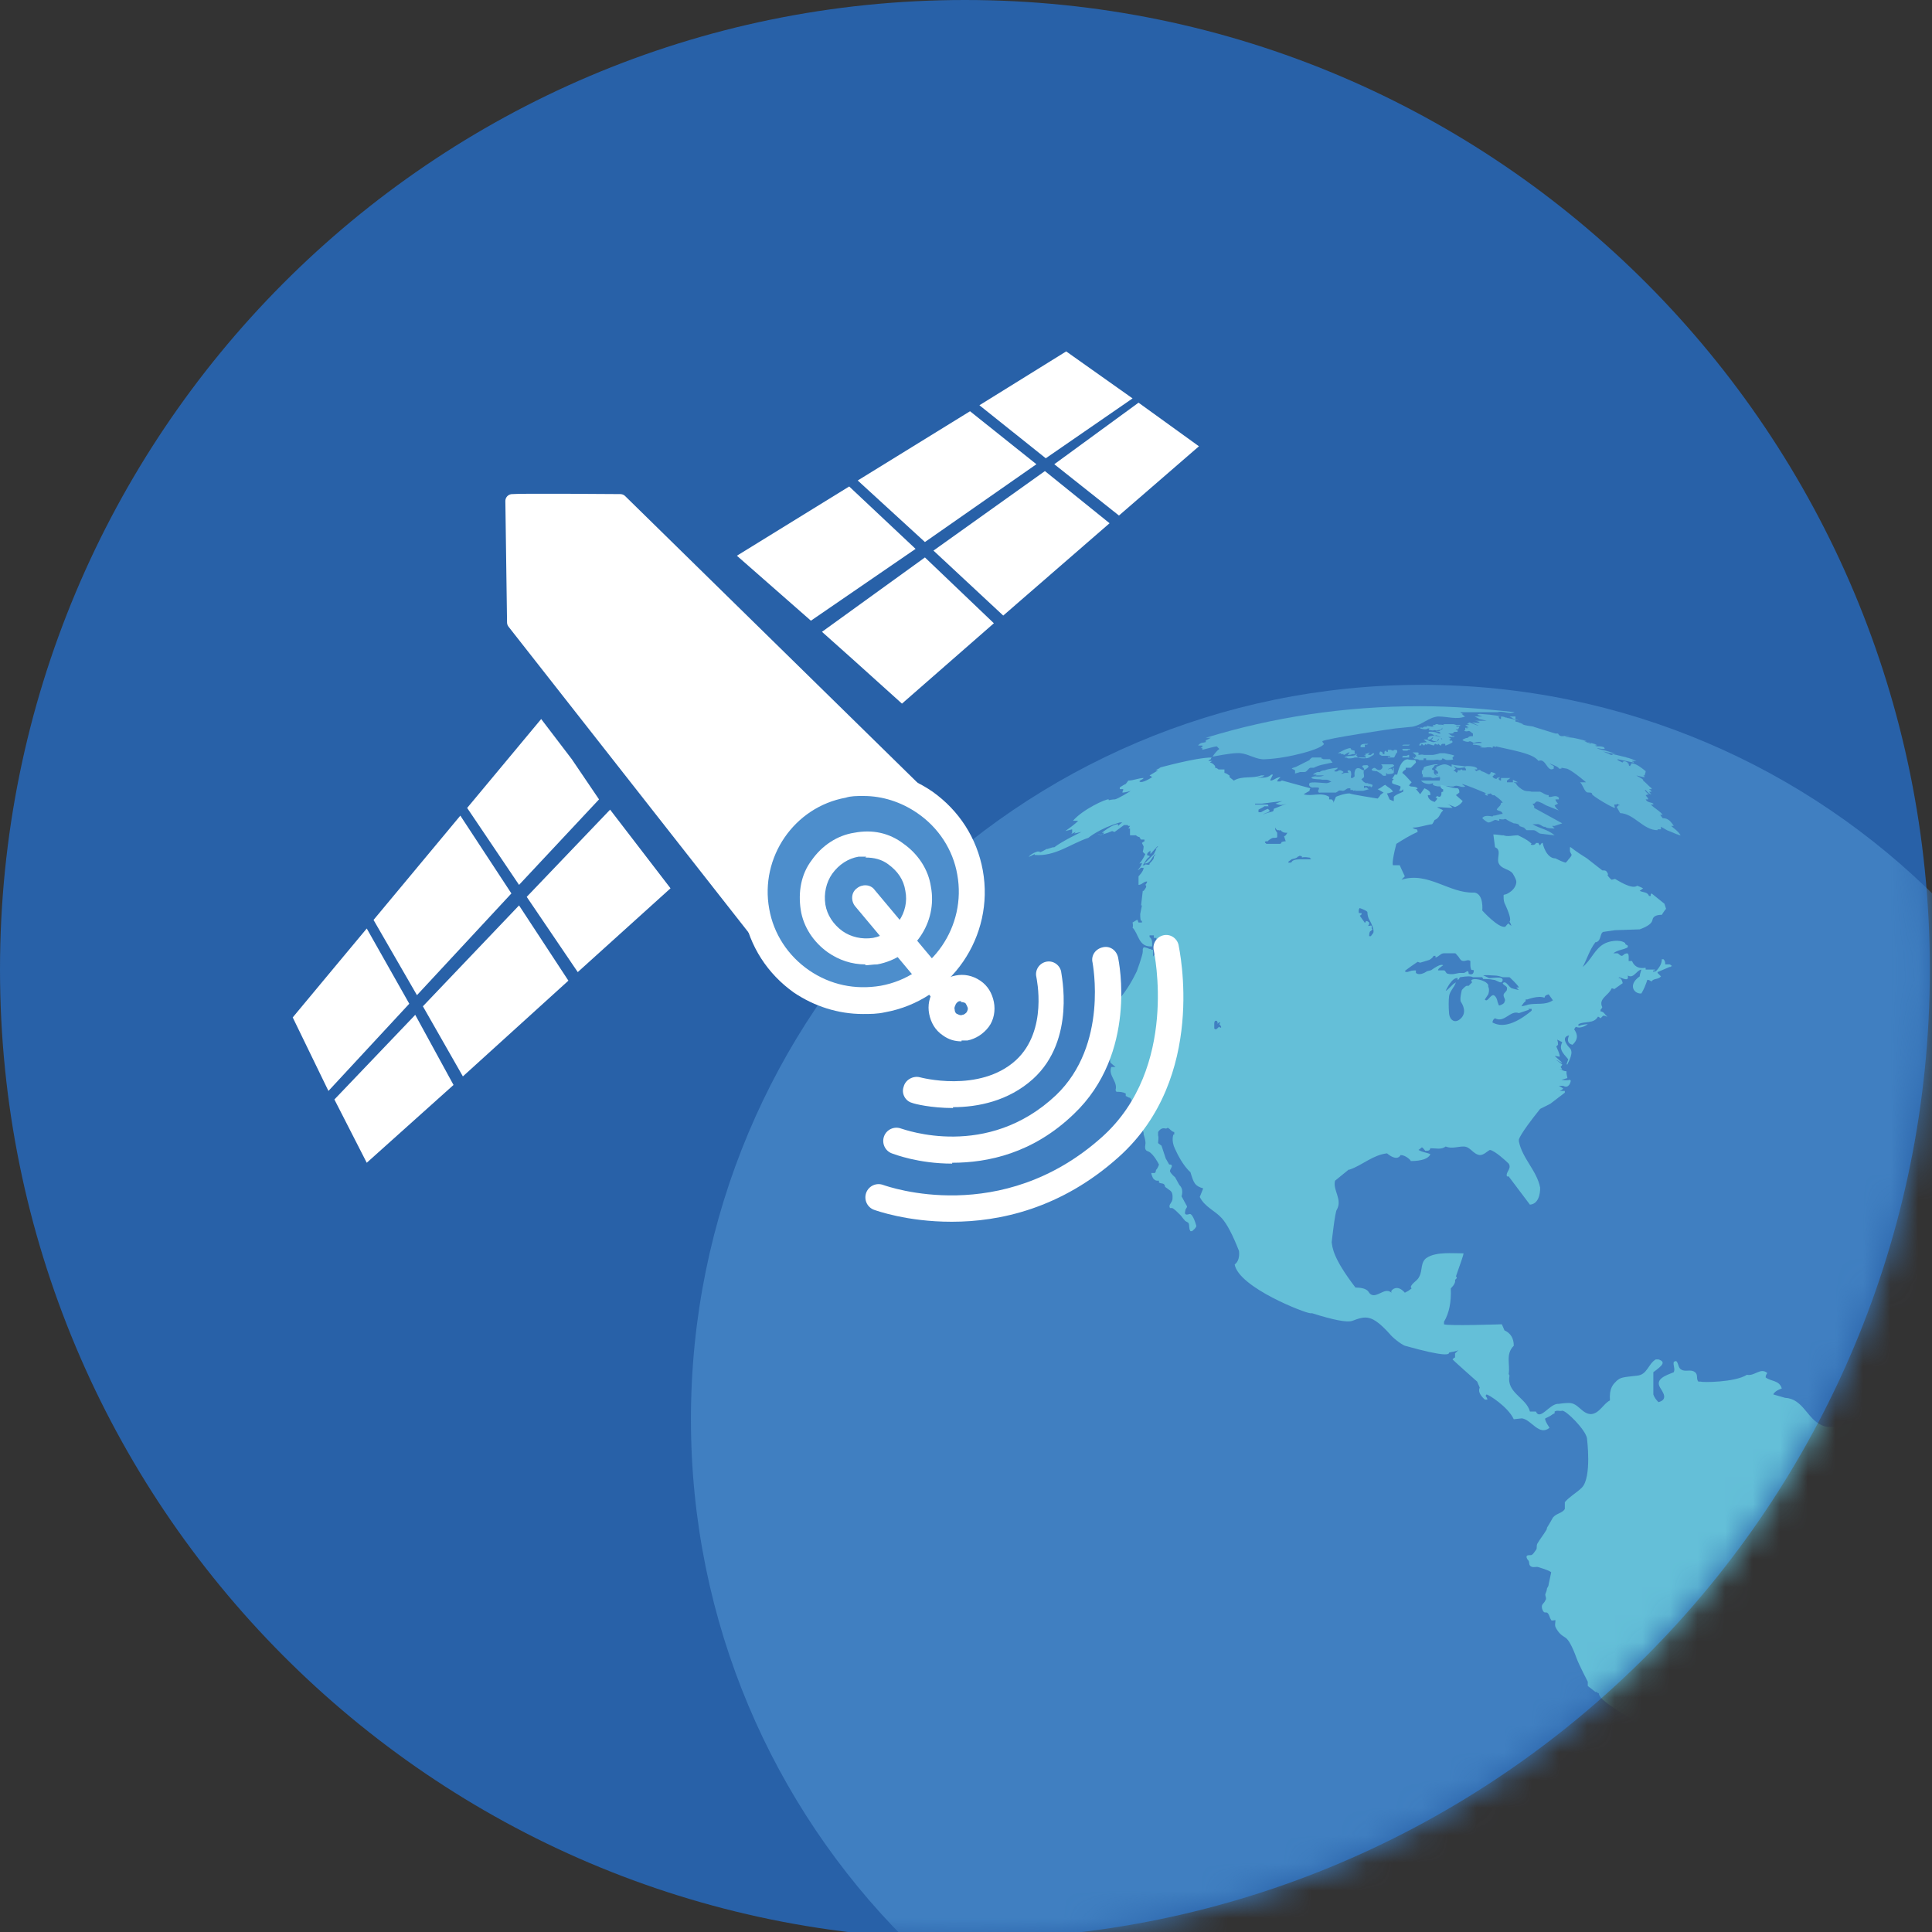 <svg width="70" height="70" viewBox="0 0 70 70" fill="none" xmlns="http://www.w3.org/2000/svg">
<rect x="0" y="0" width="70" height="70" fill="#333333" stroke="none"/>
<g clip-path="url(#clip0_1866_5784)">
<path d="M34.961 70.256C54.27 70.256 69.922 54.529 69.922 35.128C69.922 15.727 54.27 0 34.961 0C15.653 0 0 15.727 0 35.128C0 54.529 15.653 70.256 34.961 70.256Z" fill="#2861A8"/>
<mask id="mask0_1866_5784" style="mask-type:luminance" maskUnits="userSpaceOnUse" x="0" y="0" width="70" height="71">
<path d="M34.961 70.256C54.27 70.256 69.922 54.529 69.922 35.128C69.922 15.727 54.27 0 34.961 0C15.653 0 0 15.727 0 35.128C0 54.529 15.653 70.256 34.961 70.256Z" fill="white"/>
</mask>
<g mask="url(#mask0_1866_5784)">
<path d="M78 51.422C78 36.739 66.161 24.813 51.517 24.813C36.873 24.813 25.034 36.708 25.034 51.422C25.034 66.136 36.873 78.031 51.517 78.031C66.161 78.031 78 66.136 78 51.422Z" fill="#407FC1"/>
<path d="M68.011 51.979C68.011 51.979 67.857 51.825 67.734 51.731C67.549 51.608 67.364 51.577 67.179 51.577C63.788 54.086 59.749 55.635 55.648 56.564C55.648 56.626 55.648 56.719 55.71 56.75C55.803 56.812 55.895 56.75 55.987 56.781C56.255 56.863 56.409 56.925 56.45 56.967C56.45 56.967 56.388 57.245 56.357 57.4C56.357 57.462 56.327 57.493 56.296 57.555C56.296 57.555 56.265 57.679 56.234 57.772C56.234 57.834 56.296 57.927 56.234 57.989C56.203 58.082 56.111 58.113 56.111 58.206C56.111 58.33 56.172 58.392 56.172 58.392C56.203 58.453 56.296 58.392 56.327 58.454C56.388 58.516 56.388 58.608 56.45 58.701C56.481 58.732 56.542 58.701 56.604 58.701C56.604 58.763 56.604 58.825 56.604 58.856C57.591 58.701 58.546 58.33 59.44 57.958C60.612 57.493 61.814 56.998 62.924 56.409C64.897 55.387 66.593 54.055 68.289 52.661C68.135 52.227 68.042 52.041 67.95 51.917L68.011 51.979Z" fill="#407FC1"/>
<path opacity="0.8" d="M50.962 27.384C50.962 27.384 50.962 27.384 50.931 27.384C50.931 27.384 50.931 27.384 50.87 27.384H50.839C50.839 27.384 50.839 27.384 50.808 27.415C50.808 27.415 50.808 27.415 50.777 27.415C50.777 27.415 50.777 27.415 50.808 27.415C50.808 27.415 50.808 27.415 50.808 27.446C50.808 27.446 50.87 27.446 50.9 27.446C50.9 27.446 50.9 27.446 50.931 27.446H51.055C51.055 27.384 51.055 27.353 51.055 27.353C51.055 27.353 51.055 27.353 51.024 27.353L50.962 27.384Z" fill="#64BFD8"/>
<path opacity="0.8" d="M51.086 26.981C51.086 26.981 51.024 26.981 50.993 26.981C50.993 26.981 50.931 26.981 50.901 26.981C50.87 26.981 50.808 26.981 50.808 27.012C50.808 27.012 50.808 27.012 50.839 27.012H50.901C50.931 27.012 50.993 27.012 51.024 27.012C51.024 27.012 51.055 27.012 51.086 26.981C51.086 26.981 51.086 26.981 51.055 26.981H51.086Z" fill="#64BFD8"/>
<path opacity="0.8" d="M43.563 27.012C43.563 27.012 43.563 27.043 43.563 27.074C43.563 27.074 43.532 27.074 43.501 27.105H43.563C43.563 27.105 43.563 27.136 43.563 27.167C43.871 27.084 44.046 27.043 44.087 27.043C44.087 27.043 44.149 27.105 44.179 27.136C44.087 27.198 43.995 27.322 43.933 27.415C44.467 27.311 44.806 27.27 44.95 27.291C45.258 27.322 45.536 27.538 45.844 27.508C46.677 27.477 47.91 27.136 47.971 26.95C47.971 26.95 47.91 26.888 47.91 26.857C48.002 26.764 50.53 26.392 50.561 26.392L51.178 26.33C51.517 26.268 51.764 25.99 52.103 25.959C52.442 25.959 52.781 26.083 53.089 25.959C53.059 25.959 52.997 25.897 52.966 25.866C52.966 25.866 52.997 25.866 53.028 25.866C52.997 25.866 52.935 25.835 52.904 25.804C52.904 25.804 54.168 25.804 54.322 25.804C54.322 25.804 54.292 25.804 54.261 25.804C54.477 25.742 54.662 25.897 54.877 25.804C53.768 25.68 52.627 25.587 51.455 25.587C48.712 25.587 46.091 25.99 43.686 26.733C43.686 26.733 43.748 26.733 43.871 26.733C43.871 26.733 43.748 26.795 43.686 26.826C43.686 26.826 43.686 26.857 43.686 26.888C43.594 26.919 43.501 26.888 43.409 27.012C43.409 27.012 43.44 27.012 43.47 27.012H43.563Z" fill="#64BFD8"/>
<path opacity="0.8" d="M49.513 28.468C49.513 28.468 49.575 28.499 49.606 28.499C49.606 28.499 49.606 28.468 49.667 28.499C49.667 28.499 49.667 28.499 49.667 28.53C49.667 28.53 49.729 28.499 49.729 28.468C49.729 28.468 49.729 28.468 49.729 28.437C49.729 28.437 49.606 28.375 49.575 28.406C49.575 28.406 49.575 28.396 49.575 28.375C49.575 28.375 49.513 28.375 49.482 28.375C49.482 28.375 49.452 28.354 49.39 28.313C49.39 28.313 49.359 28.251 49.328 28.251C49.328 28.22 49.39 28.189 49.421 28.158V28.096C49.39 27.941 49.421 27.91 49.421 27.91C49.421 27.91 49.636 27.786 49.575 27.755C49.575 27.755 49.575 27.755 49.544 27.724C49.39 27.724 49.359 27.724 49.359 27.786C49.452 27.848 49.421 27.91 49.421 27.91C49.328 27.91 49.267 27.786 49.143 27.848C49.143 27.848 49.051 27.91 49.081 28.127C49.081 28.127 48.897 28.313 48.958 28.065C48.958 27.941 48.927 27.91 48.866 27.91C48.866 27.91 48.773 27.91 48.866 28.003C48.866 28.003 48.866 28.003 48.835 28.003C48.835 28.003 48.773 28.003 48.742 28.003C48.712 28.003 48.65 28.034 48.619 28.034C48.619 28.034 48.609 28.034 48.588 28.034C48.588 28.034 48.65 28.003 48.681 27.972C48.681 27.972 48.557 27.848 48.465 27.941C48.403 27.972 48.342 27.941 48.342 27.941C48.372 27.879 48.465 27.879 48.465 27.817C48.465 27.817 48.126 27.848 48.002 27.91C48.002 27.91 47.879 27.91 47.818 27.972C47.818 27.972 47.818 27.972 47.756 27.972C47.694 27.972 47.602 28.034 47.571 28.065C47.633 28.065 47.663 28.065 47.725 28.065C47.725 28.065 47.694 28.065 47.663 28.096C47.663 28.096 47.694 28.096 47.756 28.096C47.756 28.096 47.879 28.096 47.972 28.096C47.972 28.096 47.848 28.158 47.663 28.127C47.663 28.127 47.54 28.127 47.509 28.189C47.633 28.251 47.787 28.22 47.91 28.251C47.91 28.251 48.002 28.251 48.064 28.251C48.126 28.251 48.157 28.282 48.218 28.313C48.218 28.313 48.218 28.313 48.249 28.313C48.249 28.313 48.126 28.375 48.064 28.375C47.941 28.375 47.509 28.313 47.447 28.375C47.386 28.468 47.509 28.561 47.602 28.53C47.818 28.53 47.818 28.53 47.756 28.654C47.756 28.654 47.756 28.747 47.848 28.716C47.848 28.716 47.848 28.716 47.879 28.716C47.879 28.716 48.033 28.716 48.095 28.716H48.403C48.403 28.716 48.465 28.685 48.496 28.654C48.557 28.623 48.619 28.654 48.65 28.654C48.742 28.654 48.773 28.561 48.866 28.561C48.927 28.561 48.927 28.561 48.927 28.561C48.927 28.561 48.927 28.581 48.927 28.623C48.927 28.623 48.989 28.623 49.02 28.623C49.02 28.685 49.081 28.623 49.143 28.623C49.143 28.623 49.112 28.623 49.081 28.654H49.359C49.359 28.654 49.359 28.654 49.39 28.654L49.606 28.592C49.575 28.592 49.544 28.561 49.513 28.53C49.482 28.53 49.452 28.53 49.421 28.561C49.421 28.561 49.421 28.53 49.421 28.468C49.421 28.468 49.482 28.499 49.544 28.468C49.544 28.468 49.554 28.447 49.575 28.406L49.513 28.468Z" fill="#64BFD8"/>
<path opacity="0.8" d="M51.085 27.167C51.085 27.167 51.085 27.167 51.085 27.136C51.085 27.136 51.085 27.136 51.024 27.136C50.993 27.136 50.962 27.136 50.931 27.136H50.87H50.777C50.777 27.136 50.777 27.136 50.808 27.136C50.808 27.136 50.808 27.167 50.839 27.198C50.839 27.198 50.87 27.198 50.9 27.198C50.931 27.198 50.962 27.198 50.993 27.198L51.024 27.167H51.085Z" fill="#64BFD8"/>
<path opacity="0.8" d="M56.604 29.831C56.604 29.831 56.604 29.831 55.587 29.273C55.587 29.273 55.587 29.242 55.587 29.211C55.587 29.211 55.566 29.18 55.525 29.118C55.525 29.118 55.556 29.118 55.587 29.118C55.587 29.118 55.607 29.098 55.648 29.056C55.689 29.015 55.813 29.056 56.018 29.18C56.018 29.18 56.172 29.242 56.481 29.366C56.481 29.366 56.357 29.273 56.327 29.18C56.327 29.18 56.368 29.16 56.45 29.118C56.45 29.118 56.357 29.025 56.357 28.963C56.357 28.963 56.398 28.963 56.481 28.963C56.481 28.963 56.481 28.933 56.481 28.901C56.357 28.778 56.234 28.901 56.111 28.87C56.111 28.87 56.111 28.84 56.111 28.809C55.987 28.809 55.895 28.716 55.802 28.685C55.71 28.685 55.617 28.685 55.494 28.685C55.402 28.654 55.278 28.685 55.186 28.623C55.062 28.561 54.939 28.437 54.939 28.406C54.939 28.375 54.877 28.375 54.847 28.344C54.877 28.344 54.939 28.344 55.001 28.344L54.816 28.251C54.816 28.251 54.816 28.313 54.816 28.344C54.816 28.344 54.764 28.344 54.662 28.344C54.662 28.344 54.631 28.344 54.6 28.344C54.6 28.344 54.6 28.313 54.6 28.282C54.6 28.282 54.641 28.251 54.723 28.189C54.723 28.189 54.538 28.189 54.446 28.189C54.446 28.189 54.415 28.189 54.384 28.189C54.384 28.189 54.384 28.251 54.384 28.282C54.323 28.282 54.292 28.22 54.292 28.22C54.292 28.22 54.323 28.189 54.353 28.158C54.323 28.158 54.261 28.189 54.23 28.189C54.23 28.189 54.23 28.189 54.23 28.22C54.138 28.22 54.076 28.158 54.076 28.127C54.076 28.127 54.107 28.127 54.138 28.065C54.138 28.065 54.168 28.065 54.199 28.065C54.199 28.065 54.199 28.003 54.014 27.972C54.014 27.972 54.014 28.034 53.953 28.065C53.86 28.034 53.798 27.972 53.675 27.941C53.614 27.879 53.614 27.879 53.49 27.941C53.49 27.941 53.47 27.921 53.428 27.879C53.428 27.879 53.49 27.879 53.521 27.879C53.552 27.755 53.182 27.755 53.151 27.755C53.151 27.755 53.089 27.755 53.059 27.786C53.12 27.848 53.12 27.91 53.12 27.91C53.12 27.91 53.079 27.91 52.997 27.91C52.935 27.848 52.935 27.879 52.904 27.91C52.904 27.91 52.874 27.91 52.812 27.91C52.812 27.91 52.812 27.941 52.812 27.972C52.812 27.972 52.781 27.972 52.781 28.003C52.781 28.003 52.761 27.983 52.719 27.941C52.719 27.941 52.689 27.941 52.658 27.941C52.658 27.941 52.689 27.91 52.75 27.848C52.75 27.848 52.689 27.817 52.689 27.755C52.843 27.91 53.028 27.755 53.213 27.817C53.028 27.724 52.781 27.755 52.596 27.693C52.596 27.693 52.596 27.724 52.596 27.786C52.596 27.786 52.442 27.693 52.349 27.693C52.226 27.693 52.134 27.755 52.041 27.786C52.041 27.786 52.041 27.817 52.041 27.848C52.041 27.848 52.01 27.848 51.98 27.848C51.98 27.848 52.021 27.89 52.103 27.972C52.103 27.972 52.103 28.003 52.103 28.034C52.041 28.034 52.01 28.034 52.01 28.034C52.01 28.034 52.01 28.034 52.01 28.065C52.072 28.065 52.103 28.127 52.134 28.127H52.164C52.195 28.158 52.164 28.282 52.164 28.282C51.897 28.282 51.671 28.282 51.486 28.282C51.579 28.406 51.794 28.437 51.918 28.375C51.918 28.375 51.918 28.406 51.918 28.437C52.134 28.561 52.349 28.437 52.565 28.499C52.596 28.499 52.627 28.499 52.658 28.499C52.812 28.406 52.935 28.561 53.089 28.499C53.059 28.468 52.997 28.437 52.966 28.406C53.059 28.406 53.86 28.747 53.86 28.747C53.86 28.747 53.829 28.747 53.798 28.747C53.798 28.809 53.86 28.809 53.891 28.84C53.891 28.84 53.891 28.809 53.891 28.778C53.891 28.778 53.932 28.767 54.014 28.747C54.014 28.747 54.076 28.84 54.138 28.809C54.138 28.809 54.415 28.994 54.446 29.087C54.446 29.087 54.415 29.087 54.384 29.087C54.384 29.211 54.261 29.242 54.23 29.335C54.292 29.397 54.415 29.366 54.446 29.49C54.323 29.49 54.23 29.552 54.107 29.552C54.107 29.552 54.107 29.552 54.076 29.583C53.87 29.542 53.747 29.562 53.706 29.645C53.706 29.645 53.829 29.769 53.922 29.8C54.014 29.8 54.076 29.738 54.168 29.707C54.23 29.707 54.261 29.738 54.323 29.738C54.323 29.738 54.323 29.707 54.323 29.676C54.323 29.676 54.477 29.707 54.508 29.676H54.569C54.569 29.707 54.847 29.831 54.847 29.831C54.847 29.831 55.032 29.831 55.062 29.924C55.062 29.924 55.062 29.924 55.032 29.924C55.032 29.924 55.093 29.944 55.217 29.986C55.217 29.986 55.278 30.048 55.309 30.079C55.402 30.079 55.463 30.079 55.556 30.079C55.648 30.079 55.71 30.172 55.802 30.203C55.802 30.203 56.296 30.265 56.327 30.265C56.08 30.048 55.772 30.017 55.525 29.862C55.525 29.862 55.617 29.862 55.679 29.862C55.802 29.831 55.895 29.986 55.987 29.955C56.018 30.017 56.296 30.017 56.296 30.017H56.327C56.327 30.017 56.296 29.986 56.234 29.924C56.234 29.924 56.265 29.924 56.327 29.924L56.604 29.831Z" fill="#64BFD8"/>
<path opacity="0.8" d="M51.178 27.415C51.178 27.415 51.209 27.477 51.27 27.508C51.27 27.508 51.291 27.508 51.332 27.508C51.332 27.508 51.394 27.508 51.425 27.538C51.425 27.538 51.548 27.538 51.579 27.538C51.579 27.538 51.579 27.508 51.579 27.477C51.579 27.477 51.64 27.477 51.671 27.477C51.671 27.477 51.671 27.477 51.671 27.538H51.887C51.887 27.538 51.887 27.538 51.949 27.538C52.01 27.538 52.072 27.508 52.134 27.538C52.164 27.538 52.164 27.538 52.195 27.538C52.195 27.538 52.257 27.538 52.257 27.477C52.319 27.477 52.349 27.538 52.442 27.538C52.442 27.538 52.627 27.538 52.658 27.508C52.658 27.508 52.627 27.508 52.627 27.446C52.627 27.446 52.658 27.415 52.688 27.384C52.688 27.353 52.473 27.322 52.349 27.291C52.319 27.291 52.288 27.291 52.257 27.291C52.226 27.291 52.195 27.291 52.164 27.291C52.103 27.322 51.918 27.353 51.918 27.353C51.918 27.353 51.887 27.353 51.856 27.353C51.856 27.353 51.825 27.353 51.794 27.353C51.764 27.353 51.733 27.353 51.702 27.353H51.64C51.64 27.353 51.64 27.353 51.579 27.353C51.579 27.353 51.579 27.322 51.394 27.353C51.394 27.353 51.394 27.322 51.394 27.291C51.394 27.291 51.394 27.291 51.425 27.291C51.425 27.291 51.404 27.28 51.363 27.26C51.363 27.26 51.239 27.26 51.209 27.26C51.209 27.26 51.209 27.26 51.178 27.26C51.178 27.26 51.363 27.384 51.301 27.415C51.301 27.415 51.239 27.415 51.27 27.477L51.178 27.415Z" fill="#64BFD8"/>
<path opacity="0.8" d="M54.908 25.959C54.908 25.959 54.816 25.959 54.785 25.959C54.785 25.959 54.723 25.959 54.693 25.959C54.693 25.959 54.734 25.979 54.816 26.021H54.785L55.062 26.114C54.713 26.031 54.528 25.99 54.508 25.99C54.508 25.99 54.6 25.99 54.631 26.021C54.538 25.99 54.477 25.959 54.384 25.959C54.384 25.959 54.384 26.021 54.384 26.052C54.322 26.052 54.322 26.021 54.292 25.959C54.292 25.959 54.353 25.959 54.384 25.959C54.384 25.959 54.138 25.897 53.644 25.866C53.583 25.866 53.583 25.866 53.521 25.897C53.521 25.897 53.613 25.928 53.706 25.959C53.706 25.959 53.644 25.959 53.521 25.959C53.521 25.959 53.552 25.959 53.583 25.959C53.583 25.959 53.531 25.959 53.428 25.959C53.428 25.959 53.552 26.021 53.613 26.052C53.613 26.052 53.552 26.052 53.521 26.052C53.644 26.052 53.737 26.083 53.86 26.114C53.552 26.114 53.398 26.114 53.398 26.114C53.398 26.114 53.552 26.114 53.613 26.176C53.521 26.206 53.428 26.176 53.336 26.176C53.336 26.176 53.398 26.206 53.521 26.268C53.644 26.33 53.552 26.299 53.243 26.176C53.243 26.176 53.182 26.206 53.151 26.238C53.151 26.238 53.213 26.238 53.243 26.268C53.243 26.268 53.202 26.268 53.12 26.268C53.12 26.268 53.12 26.268 53.089 26.268C53.089 26.268 53.13 26.299 53.213 26.361C53.213 26.361 53.12 26.361 53.089 26.361C53.089 26.361 53.151 26.361 53.182 26.392C53.182 26.392 53.12 26.392 53.089 26.361C53.089 26.361 53.089 26.423 53.089 26.454C53.089 26.454 53.089 26.454 53.059 26.454C53.059 26.454 53.059 26.454 53.059 26.485C53.151 26.516 53.182 26.485 53.213 26.485C53.274 26.485 53.305 26.547 53.367 26.578C53.367 26.578 53.367 26.64 53.367 26.671C53.213 26.671 53.213 26.702 53.182 26.733C53.12 26.733 53.059 26.764 52.997 26.795C52.997 26.795 52.997 26.795 52.997 26.826C53.12 26.888 53.213 26.888 53.243 26.857C53.305 26.857 53.336 26.888 53.398 26.919C53.398 26.919 53.552 26.857 53.644 26.888C53.644 26.888 53.644 26.888 53.675 26.888C53.675 26.888 53.675 26.888 53.675 26.919C53.675 26.919 53.459 26.919 53.367 26.95C53.367 26.95 53.367 26.95 53.367 26.981C53.367 26.981 53.552 26.981 53.706 27.043C53.706 27.043 53.644 27.043 53.613 27.074C53.613 27.074 53.613 27.074 53.644 27.074C53.644 27.074 53.768 27.105 53.891 27.074C53.891 27.074 53.891 27.074 53.86 27.074C53.86 27.074 53.901 27.074 53.983 27.074C53.983 27.074 54.045 27.074 54.076 27.105C54.076 27.105 54.076 27.043 54.107 27.043C54.107 27.043 54.168 27.043 54.199 27.074C54.199 27.074 54.199 27.074 54.199 27.043C55.032 27.229 55.556 27.322 55.741 27.57C56.018 27.446 56.049 28.003 56.296 27.848C56.296 27.848 56.296 27.786 56.296 27.755C56.234 27.724 56.172 27.693 56.142 27.662C56.368 27.745 56.481 27.807 56.481 27.848C56.481 27.848 56.542 27.848 56.573 27.848C56.573 27.848 56.573 27.848 56.573 27.817C56.573 27.817 56.635 27.828 56.758 27.848C56.758 27.848 56.881 27.848 57.467 28.344C57.406 28.344 57.344 28.344 57.251 28.344C57.344 28.437 57.375 28.592 57.467 28.685C57.529 28.747 57.621 28.685 57.683 28.747V28.778C57.745 28.87 58.423 29.273 58.515 29.273C58.515 29.273 58.505 29.232 58.485 29.149C58.485 29.149 58.546 29.149 58.577 29.149C58.577 29.149 58.577 29.149 58.577 29.118C58.577 29.118 58.618 29.139 58.7 29.18C58.7 29.18 58.67 29.18 58.639 29.18C58.639 29.18 58.608 29.211 58.577 29.242C58.577 29.242 58.618 29.315 58.7 29.459C59.224 29.49 59.533 30.079 60.057 30.079C60.057 30.079 60.057 30.079 60.057 30.048C60.057 30.048 60.098 30.048 60.18 30.048C60.18 30.048 60.18 29.986 60.18 29.955C60.242 29.986 60.334 30.048 60.396 30.079C60.684 30.203 60.848 30.265 60.889 30.265C60.889 30.265 60.889 30.233 60.766 30.11C60.704 30.048 60.612 29.986 60.55 29.924C60.55 29.924 60.612 29.924 60.643 29.924C60.489 29.676 60.365 29.645 60.242 29.645C60.242 29.645 60.211 29.604 60.149 29.521C60.149 29.521 60.149 29.521 60.18 29.521C60.18 29.521 60.18 29.521 60.211 29.521C60.211 29.521 60.211 29.521 60.242 29.521C60.119 29.366 59.964 29.304 59.81 29.149C59.81 29.149 59.872 29.149 59.903 29.149C59.903 29.149 59.903 29.149 59.903 29.118C59.81 29.056 59.687 29.087 59.625 28.963C59.625 28.963 59.687 28.963 59.718 28.963C59.718 28.901 59.656 28.87 59.625 28.809C59.656 28.809 59.687 28.778 59.749 28.778C59.687 28.747 59.625 28.685 59.594 28.623H59.625C59.625 28.623 59.718 28.747 59.81 28.778C59.81 28.778 59.81 28.778 59.841 28.778C59.81 28.778 59.779 28.716 59.749 28.685C59.749 28.685 59.81 28.685 59.841 28.685C59.841 28.654 59.779 28.623 59.749 28.592C59.749 28.592 59.81 28.592 59.841 28.592C59.841 28.592 59.841 28.592 59.841 28.561C59.718 28.468 59.656 28.375 59.533 28.282C59.533 28.282 59.533 28.282 59.533 28.251C59.471 28.189 59.379 28.158 59.286 28.096C59.533 28.158 59.533 28.158 59.594 28.158C59.594 28.158 59.564 28.096 59.533 28.096C59.533 28.096 59.533 28.096 59.564 28.096C59.564 28.096 59.564 28.096 59.594 28.096C59.594 28.034 59.625 28.003 59.625 27.941C59.379 27.735 59.204 27.642 59.101 27.662C59.101 27.662 59.101 27.724 59.07 27.724C59.07 27.724 59.07 27.724 59.07 27.755C59.039 27.755 59.009 27.755 59.009 27.662C59.009 27.662 59.009 27.662 58.978 27.662C58.978 27.662 58.978 27.662 58.978 27.631C58.885 27.57 58.855 27.57 58.793 27.601C58.793 27.601 58.793 27.601 58.793 27.631C58.793 27.631 58.731 27.601 58.608 27.538C58.608 27.538 58.608 27.538 58.608 27.508C58.608 27.508 58.803 27.549 59.194 27.631C59.194 27.631 59.194 27.631 59.194 27.601C59.194 27.601 59.132 27.601 59.132 27.57C59.132 27.57 59.183 27.57 59.286 27.57C59.286 27.57 59.009 27.446 58.916 27.446C58.916 27.446 58.916 27.446 58.947 27.446C58.618 27.363 58.444 27.322 58.423 27.322C58.423 27.322 58.423 27.322 58.423 27.353C58.361 27.353 58.361 27.353 58.3 27.322C58.3 27.322 58.3 27.322 58.33 27.322C58.238 27.291 58.145 27.26 58.084 27.229C58.371 27.291 58.526 27.322 58.546 27.322C58.546 27.322 58.3 27.229 58.176 27.198C57.971 27.157 57.868 27.125 57.868 27.105C58.022 27.136 58.053 27.136 58.145 27.136L58.115 27.074C58.022 27.043 58.022 27.043 57.899 27.043C57.899 27.043 57.837 27.043 57.776 27.012C57.776 27.012 57.837 27.012 57.868 27.012C57.868 27.012 57.806 26.981 57.776 26.981C57.776 26.981 57.837 26.981 57.868 26.981C57.868 26.981 57.652 26.919 57.529 26.888C57.56 26.888 57.621 26.888 57.652 26.95C57.529 26.909 57.447 26.878 57.406 26.857C57.406 26.857 57.467 26.857 57.498 26.857C57.313 26.795 57.005 26.733 57.005 26.733L56.727 26.702C56.727 26.702 56.758 26.702 56.789 26.702C56.789 26.702 56.727 26.702 56.696 26.671C56.758 26.671 56.82 26.671 56.881 26.671C56.727 26.609 56.542 26.764 56.45 26.578C56.45 26.578 56.409 26.578 56.327 26.578C56.327 26.578 56.327 26.578 56.357 26.578C56.357 26.578 56.09 26.496 55.556 26.33C55.556 26.33 55.556 26.33 55.587 26.33C55.432 26.299 55.278 26.299 55.155 26.238C55.155 26.238 55.155 26.238 55.186 26.238C55.032 26.176 54.97 26.145 54.908 26.145V25.959Z" fill="#64BFD8"/>
<path opacity="0.8" d="M51.517 28.158H51.733C51.733 28.158 51.764 28.158 51.825 28.158C51.825 28.158 51.887 28.189 51.918 28.189C51.98 28.189 52.041 28.158 52.134 28.158H52.226L52.072 28.096C51.98 28.096 51.949 28.003 51.949 27.972C51.949 27.972 51.98 27.91 51.949 27.91C51.949 27.91 51.918 27.91 51.887 27.879C51.887 27.879 51.887 27.879 51.887 27.848C51.887 27.848 51.887 27.848 51.949 27.786C51.98 27.724 51.98 27.724 52.01 27.724C52.01 27.724 52.072 27.724 52.103 27.693H51.98L51.702 27.755C51.671 27.755 51.64 27.786 51.61 27.786C51.579 27.786 51.579 27.879 51.548 27.91C51.548 27.91 51.548 27.91 51.517 27.91C51.517 27.91 51.517 27.941 51.517 28.003C51.517 28.003 51.517 28.003 51.517 28.034C51.517 28.034 51.517 28.034 51.548 28.065C51.548 28.065 51.548 28.096 51.548 28.127C51.548 28.127 51.548 28.127 51.579 28.127L51.517 28.158Z" fill="#64BFD8"/>
<path opacity="0.8" d="M51.887 26.33C51.887 26.33 51.887 26.33 51.702 26.299C51.702 26.299 51.702 26.299 51.702 26.33C51.702 26.33 51.692 26.33 51.671 26.33H51.61C51.579 26.33 51.548 26.392 51.517 26.361C51.486 26.361 51.486 26.361 51.363 26.361C51.363 26.392 51.425 26.361 51.455 26.361C51.455 26.361 51.455 26.372 51.455 26.392C51.599 26.434 51.692 26.434 51.733 26.392C51.733 26.392 51.733 26.392 51.794 26.392C51.794 26.392 51.794 26.392 51.764 26.454C51.764 26.454 51.764 26.454 51.825 26.454C51.949 26.485 51.949 26.454 51.98 26.454C52.01 26.454 52.041 26.485 52.103 26.454C52.134 26.454 52.164 26.454 52.226 26.423L52.257 26.361C52.257 26.361 52.257 26.382 52.257 26.423C52.257 26.423 52.164 26.454 52.164 26.485H52.01C52.072 26.516 52.164 26.485 52.195 26.578C52.195 26.578 52.195 26.578 52.134 26.578C51.949 26.485 51.794 26.516 51.764 26.516V26.578H51.825C51.825 26.578 51.949 26.609 51.949 26.64C51.949 26.64 51.949 26.671 52.041 26.64L52.195 26.702C52.195 26.702 52.195 26.702 52.164 26.702C52.01 26.64 51.794 26.64 51.733 26.733V26.795C51.764 26.795 51.794 26.795 51.825 26.795C51.825 26.795 51.856 26.764 51.918 26.702C51.918 26.702 51.918 26.702 51.918 26.733C51.918 26.733 51.918 26.764 51.856 26.795C51.918 26.857 51.98 26.857 52.041 26.857C52.103 26.857 52.072 26.795 52.134 26.764C52.134 26.764 52.134 26.826 52.072 26.857L51.949 26.888C51.918 26.888 51.887 26.888 51.825 26.857C51.764 26.857 51.733 26.795 51.671 26.795C51.671 26.795 51.61 26.795 51.579 26.795C51.579 26.795 51.62 26.826 51.702 26.888C51.455 26.919 51.455 26.919 51.425 26.981C51.425 26.981 51.425 27.043 51.455 27.012C51.486 27.012 51.486 26.981 51.517 26.95C51.61 27.043 51.61 27.012 51.64 26.95C51.64 26.95 51.64 26.981 51.702 26.981C51.702 26.981 51.702 26.981 51.733 26.95C51.733 26.95 51.805 26.971 51.949 27.012C51.949 27.012 51.98 26.95 52.01 26.95C52.01 26.95 52.041 26.981 52.103 26.981C52.103 26.981 52.103 26.971 52.103 26.95C52.134 26.95 52.164 27.012 52.195 27.012C52.226 27.012 52.195 26.981 52.257 26.95C52.257 26.95 52.319 26.95 52.349 26.95C52.38 26.95 52.349 27.012 52.38 27.012C52.545 26.95 52.627 26.909 52.627 26.888C52.627 26.888 52.627 26.826 52.565 26.826V26.857C52.565 26.857 52.545 26.836 52.504 26.795C52.504 26.795 52.473 26.795 52.411 26.795C52.411 26.795 52.37 26.785 52.288 26.764C52.288 26.764 52.257 26.764 52.226 26.795C52.226 26.795 52.226 26.795 52.226 26.764C52.226 26.764 52.216 26.754 52.195 26.733C52.195 26.733 52.288 26.795 52.349 26.795C52.411 26.795 52.473 26.795 52.535 26.795L52.565 26.764C52.565 26.733 52.504 26.733 52.473 26.702C52.473 26.702 52.596 26.702 52.627 26.702C52.627 26.702 52.648 26.702 52.689 26.702V26.671C52.689 26.671 52.658 26.671 52.627 26.671H52.689C52.689 26.671 52.658 26.671 52.627 26.671C52.627 26.671 52.576 26.64 52.473 26.578C52.504 26.578 52.565 26.578 52.596 26.578C52.596 26.578 52.658 26.578 52.658 26.547C52.658 26.547 52.678 26.547 52.719 26.547C52.719 26.547 52.689 26.547 52.658 26.516C52.658 26.516 52.709 26.516 52.812 26.516C52.812 26.516 52.812 26.485 52.812 26.454C52.812 26.454 52.781 26.454 52.75 26.454C52.75 26.454 52.771 26.454 52.812 26.454C52.75 26.454 52.75 26.423 52.75 26.423H52.843C52.843 26.423 52.843 26.423 52.843 26.392C52.843 26.392 52.874 26.361 52.874 26.33C52.874 26.33 52.874 26.33 52.812 26.33C52.812 26.33 52.812 26.33 52.781 26.33C52.781 26.33 52.771 26.32 52.75 26.299C52.75 26.299 52.781 26.299 52.812 26.299C52.812 26.299 52.843 26.299 52.874 26.299C52.874 26.299 52.874 26.299 52.904 26.299C52.904 26.299 52.904 26.299 52.904 26.268C52.904 26.268 52.904 26.268 52.843 26.268C52.843 26.268 52.812 26.268 52.781 26.268C52.75 26.268 52.689 26.238 52.658 26.238H52.596C52.535 26.238 52.504 26.238 52.473 26.238C52.473 26.238 52.473 26.238 52.442 26.238C52.442 26.238 52.411 26.238 52.349 26.238C52.349 26.238 52.319 26.238 52.257 26.238C52.257 26.238 52.319 26.238 52.319 26.268H52.288C52.288 26.268 52.164 26.238 52.103 26.268C52.103 26.299 52.164 26.268 52.226 26.299C52.164 26.299 52.134 26.238 52.072 26.238C52.072 26.238 52.051 26.238 52.01 26.238C52.01 26.238 52.01 26.238 52.01 26.268H51.949C51.949 26.268 51.949 26.268 51.918 26.268V26.299H51.98L51.887 26.33Z" fill="#64BFD8"/>
<path opacity="0.8" d="M49.791 27.91C49.791 27.91 49.791 27.91 49.791 27.941C49.791 27.941 49.852 27.941 49.883 27.941C49.883 27.941 49.934 27.972 50.037 28.034L50.099 28.096C50.099 28.096 50.161 28.127 50.222 28.096C50.222 28.096 50.222 28.065 50.222 28.034C50.222 27.972 50.253 28.034 50.253 28.034C50.253 28.065 50.438 28.034 50.438 28.034L50.5 28.003C50.5 28.003 50.5 27.972 50.5 27.941V27.879C50.5 27.879 50.5 27.848 50.5 27.817C50.5 27.817 50.469 27.817 50.469 27.848C50.469 27.91 50.469 27.91 50.438 27.91C50.438 27.848 50.407 27.848 50.376 27.848C50.346 27.848 50.315 27.879 50.284 27.879C50.346 27.817 50.438 27.817 50.5 27.755C50.531 27.755 50.5 27.693 50.438 27.693C50.376 27.693 50.253 27.693 50.253 27.693C50.253 27.693 50.253 27.693 50.222 27.693C50.222 27.693 50.191 27.693 50.161 27.693C50.13 27.693 50.13 27.693 50.099 27.693C50.099 27.693 50.068 27.693 50.037 27.693C50.037 27.693 50.161 27.786 50.037 27.879C49.945 27.941 49.852 27.848 49.852 27.848C49.791 27.786 49.729 27.848 49.698 27.879C49.698 27.91 49.729 27.91 49.76 27.941L49.791 27.91Z" fill="#64BFD8"/>
<path opacity="0.8" d="M46.892 28.034C46.892 28.034 47.016 28.003 47.108 27.972C47.17 27.972 47.201 27.972 47.263 27.972C47.355 27.972 47.386 27.848 47.478 27.817C47.509 27.817 47.571 27.817 47.602 27.817C47.725 27.755 47.848 27.714 47.972 27.693C47.972 27.693 48.249 27.631 48.28 27.631L48.187 27.508C48.187 27.508 48.136 27.508 48.033 27.508H47.972H47.941C47.941 27.477 47.91 27.508 47.879 27.477C47.879 27.477 47.879 27.466 47.879 27.446C47.817 27.446 47.756 27.446 47.694 27.446H47.54C47.54 27.446 47.447 27.508 47.447 27.538L47.139 27.693L46.954 27.786C46.954 27.786 46.831 27.817 46.8 27.848L46.923 27.91C46.923 27.91 46.923 27.941 46.923 27.972C46.923 28.003 46.923 28.034 46.923 28.034H46.892Z" fill="#64BFD8"/>
<path opacity="0.8" d="M50.592 27.167H50.531C50.5 27.167 50.5 27.198 50.469 27.198C50.438 27.198 50.407 27.167 50.376 27.167C50.376 27.167 50.315 27.167 50.284 27.167V27.198V27.26H50.346C50.346 27.26 50.315 27.26 50.222 27.229C50.222 27.229 50.222 27.229 50.222 27.198C50.222 27.198 50.161 27.198 50.161 27.26V27.322C50.161 27.322 50.161 27.322 50.13 27.322C50.13 27.322 50.13 27.322 50.099 27.322C50.099 27.322 50.099 27.291 50.099 27.26C50.099 27.26 50.099 27.26 50.068 27.26C50.068 27.229 50.006 27.229 50.006 27.229C50.006 27.229 49.945 27.322 50.006 27.353L50.068 27.384C50.068 27.384 50.191 27.384 50.222 27.384H50.376C50.376 27.415 50.346 27.415 50.315 27.415C50.284 27.415 50.284 27.415 50.284 27.415C50.284 27.415 50.284 27.415 50.284 27.446C50.284 27.446 50.284 27.446 50.315 27.446C50.346 27.446 50.376 27.446 50.407 27.446C50.438 27.446 50.469 27.446 50.5 27.446C50.531 27.446 50.531 27.384 50.561 27.353C50.561 27.322 50.592 27.291 50.623 27.26V27.198L50.592 27.167Z" fill="#64BFD8"/>
<path opacity="0.8" d="M49.081 27.291C49.081 27.291 49.081 27.229 49.081 27.198C49.081 27.198 49.04 27.188 48.958 27.167C48.958 27.167 48.958 27.136 48.927 27.105C48.897 27.105 48.866 27.105 48.712 27.167L48.465 27.291C48.465 27.291 48.557 27.291 48.588 27.291C48.588 27.291 48.588 27.291 48.588 27.322C48.619 27.322 48.65 27.322 48.681 27.322C48.681 27.322 48.681 27.332 48.681 27.353C48.742 27.353 48.804 27.26 48.897 27.26C48.897 27.291 48.835 27.322 48.835 27.353C48.835 27.353 48.958 27.353 48.989 27.322C49.02 27.322 49.02 27.322 49.051 27.322H49.112C49.174 27.322 49.174 27.322 49.174 27.322C49.174 27.353 49.02 27.384 48.989 27.384C48.989 27.384 48.742 27.384 48.712 27.446C48.712 27.446 48.712 27.446 48.742 27.446C48.773 27.446 48.804 27.446 48.835 27.477C48.866 27.477 48.897 27.477 48.927 27.477C48.927 27.477 49.02 27.477 49.081 27.446C49.081 27.446 49.143 27.446 49.174 27.446C49.236 27.446 49.297 27.446 49.328 27.446C49.328 27.446 49.359 27.446 49.39 27.446C49.39 27.446 49.421 27.446 49.451 27.446C49.451 27.446 49.451 27.508 49.606 27.446L49.76 27.353C49.821 27.291 49.76 27.291 49.76 27.291C49.729 27.291 49.698 27.322 49.667 27.353C49.667 27.353 49.636 27.353 49.606 27.353C49.606 27.353 49.606 27.353 49.575 27.353C49.575 27.353 49.575 27.353 49.575 27.322C49.575 27.322 49.606 27.291 49.636 27.26C49.636 27.26 49.482 27.322 49.451 27.322C49.451 27.322 49.482 27.322 49.482 27.353C49.482 27.384 49.451 27.353 49.421 27.384C49.421 27.384 49.482 27.384 49.482 27.415C49.482 27.415 49.482 27.446 49.451 27.477C49.451 27.477 49.205 27.477 49.205 27.446L49.081 27.291Z" fill="#64BFD8"/>
<path opacity="0.8" d="M49.451 26.981C49.451 26.981 49.482 26.981 49.513 26.981C49.513 26.981 49.544 26.981 49.575 26.95C49.575 26.95 49.605 26.95 49.636 26.95C49.575 26.95 49.544 26.95 49.482 26.95C49.451 26.95 49.328 26.95 49.297 27.012C49.297 27.012 49.297 27.043 49.297 27.074H49.451V26.981Z" fill="#64BFD8"/>
<path d="M72.882 55.944C72.389 55.975 72.266 55.449 71.896 55.263C71.464 55.046 71.002 55.232 70.909 55.263C70.878 55.232 70.817 55.139 70.786 55.108C70.662 55.108 70.57 55.139 70.416 55.356C70.447 55.108 70.478 54.953 70.323 54.674L70.262 54.705C69.429 54.148 69.183 54.705 68.967 55.17C69.028 54.922 69.213 54.705 69.244 54.458C69.244 54.458 68.659 53.9 68.443 54.86C68.443 54.592 68.453 54.426 68.474 54.365C68.474 54.365 68.412 54.365 68.381 54.365C68.289 54.52 68.196 54.674 68.134 54.829C68.134 54.829 68.35 54.179 68.597 54.148C68.597 54.148 68.597 54.086 68.628 54.055C68.566 54.055 68.504 54.055 68.474 54.055C68.597 53.993 68.874 53.869 68.689 53.466C68.689 53.466 68.628 53.466 68.597 53.466C68.258 52.506 68.165 52.165 68.011 51.979C68.011 51.979 67.857 51.825 67.734 51.731C67.179 51.329 66.562 51.886 66.007 51.639C65.483 51.422 65.329 50.678 64.681 50.647C64.681 50.647 64.538 50.606 64.25 50.523C64.25 50.523 64.281 50.4 64.558 50.307C64.466 49.997 64.157 50.059 63.972 49.904C63.972 49.842 64.003 49.78 64.034 49.749C63.787 49.532 63.572 49.873 63.294 49.811C62.862 50.09 61.66 50.09 61.629 50.059C61.599 50.059 61.568 50.059 61.537 50.059C61.444 49.966 61.537 49.811 61.413 49.718C61.259 49.594 61.074 49.718 60.92 49.625C60.797 49.563 60.828 49.408 60.735 49.315C60.735 49.315 60.674 49.315 60.643 49.346C60.612 49.47 60.704 49.594 60.643 49.718C60.334 49.842 59.965 49.966 60.149 50.276C60.242 50.431 60.458 50.709 60.088 50.802C59.995 50.709 59.934 50.616 59.903 50.523V49.718C60.242 49.47 60.365 49.346 60.088 49.253C60.088 49.253 60.026 49.253 59.995 49.253C59.718 49.408 59.687 49.811 59.317 49.842C58.762 49.904 58.731 49.904 58.577 50.028C58.454 50.152 58.3 50.276 58.331 50.74C58.084 50.864 57.961 51.205 57.652 51.236C57.313 51.236 57.19 50.833 56.851 50.833H56.82C56.82 50.833 56.666 50.833 56.481 50.864H56.45C56.142 50.864 55.802 51.484 55.648 51.143C55.525 51.143 55.453 51.143 55.432 51.143C55.309 50.647 54.569 50.462 54.693 49.842C54.662 49.78 54.662 49.78 54.662 49.78C54.723 49.439 54.538 49.068 54.847 48.758C54.847 48.489 54.734 48.303 54.508 48.2C54.508 48.2 54.446 48.045 54.415 47.983H54.353C54.353 47.983 52.504 48.045 52.319 47.983C52.319 47.983 52.319 47.921 52.319 47.89C52.504 47.581 52.586 47.178 52.565 46.682C52.689 46.558 52.74 46.455 52.719 46.373C52.719 46.373 52.75 46.342 52.781 46.311C52.781 46.311 52.781 46.249 52.75 46.249C52.935 45.732 53.028 45.453 53.028 45.412C52.627 45.412 52.041 45.35 51.702 45.567C51.455 45.722 51.548 46.032 51.425 46.249C51.363 46.404 51.178 46.465 51.116 46.62C51.116 46.62 51.116 46.651 51.147 46.682C51.024 46.775 51.024 46.775 50.9 46.837C50.685 46.589 50.5 46.651 50.407 46.775C50.407 46.775 50.407 46.837 50.438 46.837C50.407 46.837 50.346 46.775 50.284 46.775C50.068 46.744 49.791 47.085 49.606 46.837C49.544 46.713 49.38 46.651 49.112 46.651C48.28 45.567 48.28 45.195 48.249 45.01C48.249 45.01 48.372 43.894 48.434 43.832C48.65 43.461 48.28 43.12 48.372 42.779C48.372 42.779 48.537 42.645 48.866 42.377H48.897C49.359 42.222 49.729 41.85 50.253 41.788C50.592 42.067 50.715 41.912 50.746 41.85C50.931 41.85 51.116 42.036 51.116 42.067C51.517 42.067 51.764 41.974 51.825 41.819C51.702 41.757 51.548 41.757 51.394 41.664C51.394 41.664 51.486 41.602 51.517 41.571C51.548 41.571 51.609 41.664 51.64 41.695C51.764 41.695 51.794 41.695 51.825 41.602C52.01 41.602 52.226 41.664 52.38 41.54C52.596 41.633 52.812 41.54 53.028 41.54C53.274 41.54 53.367 41.819 53.614 41.85C53.768 41.85 53.86 41.726 53.983 41.664C54.168 41.695 54.569 42.067 54.662 42.16C54.785 42.346 54.538 42.469 54.6 42.624H54.662C54.662 42.624 54.919 42.965 55.432 43.647C55.833 43.616 55.802 43.027 55.802 43.027C55.679 42.407 55.155 41.974 55.032 41.354V41.292C55.032 41.292 55.032 41.137 55.802 40.177C55.802 40.177 56.049 40.053 56.172 39.991C56.172 39.991 56.347 39.857 56.697 39.589C56.697 39.589 56.697 39.558 56.697 39.527C56.697 39.527 56.635 39.527 56.511 39.527C56.511 39.527 56.604 39.496 56.635 39.434C56.635 39.434 56.583 39.403 56.481 39.341C56.481 39.341 56.542 39.341 56.635 39.341C56.851 39.465 56.912 39.186 56.912 39.155C56.912 39.155 56.912 39.155 56.882 39.124C56.758 39.155 56.573 39.124 56.573 39.124C56.573 39.124 56.645 39.103 56.789 39.062C56.789 39.062 56.789 39.031 56.758 38.907C56.758 38.907 56.758 38.876 56.758 38.845V38.814C56.604 38.814 56.511 38.69 56.388 38.69C56.388 38.69 56.46 38.711 56.604 38.752C56.604 38.752 56.573 38.69 56.542 38.659C56.542 38.659 56.604 38.597 56.604 38.566C56.511 38.504 56.45 38.442 56.388 38.411C56.45 38.411 56.511 38.504 56.604 38.504C56.604 38.504 56.511 38.422 56.327 38.257H56.296C56.296 38.257 56.357 38.257 56.511 38.288C56.511 38.226 56.511 38.195 56.388 37.916L56.45 37.854C56.45 37.792 56.45 37.761 56.419 37.668C56.419 37.668 56.481 37.699 56.604 37.761C56.481 38.009 56.604 38.133 56.82 38.38C56.82 38.38 56.799 38.442 56.758 38.566C56.758 38.566 56.758 38.566 56.789 38.566C57.036 38.102 56.912 38.009 56.851 37.947C56.789 37.885 56.542 37.575 56.851 37.513C56.768 37.699 56.809 37.813 56.974 37.854C57.251 37.606 57.097 37.389 57.036 37.296C57.036 37.296 57.066 37.234 57.097 37.203C57.282 37.296 57.529 37.11 57.529 37.11C57.498 37.11 57.375 37.11 57.19 37.172C57.19 37.172 57.19 37.141 57.19 37.11C57.406 36.986 57.745 37.11 57.899 36.832C57.899 36.832 57.961 36.863 57.991 36.894C57.991 36.894 58.053 36.832 58.084 36.801C58.115 36.801 58.176 36.801 58.207 36.832C58.207 36.832 58.207 36.832 58.238 36.832C58.145 36.77 58.115 36.646 57.991 36.646C57.991 36.646 57.991 36.615 57.991 36.584C57.991 36.584 58.053 36.522 58.053 36.491C57.899 36.181 58.3 36.057 58.392 35.809C58.392 35.809 58.454 35.809 58.485 35.84C58.485 35.84 58.587 35.768 58.793 35.623C58.793 35.623 58.762 35.407 58.639 35.438C58.639 35.438 58.639 35.438 58.67 35.407C58.916 35.5 59.009 35.531 58.978 35.345C59.194 35.469 59.286 35.159 59.471 35.128C59.43 35.252 59.41 35.334 59.41 35.376C59.009 35.654 59.163 35.964 59.41 35.995C59.41 35.995 59.44 35.995 59.471 35.995C59.564 35.84 59.625 35.685 59.687 35.5C59.749 35.5 59.779 35.531 59.841 35.562C59.903 35.438 60.088 35.5 60.18 35.376C60.18 35.376 60.139 35.334 60.057 35.252V35.221C60.057 35.221 60.201 35.159 60.489 35.035H60.519C60.519 35.035 60.55 35.004 60.581 35.004C60.581 35.004 60.519 34.942 60.489 34.942H60.458C60.458 34.942 60.365 34.942 60.334 34.942C60.334 34.88 60.334 34.818 60.273 34.756C60.273 34.756 60.242 34.756 60.211 34.756C60.211 34.901 60.139 35.045 59.995 35.19C59.995 35.19 59.934 35.19 59.903 35.221C59.903 35.221 59.903 35.19 59.903 35.159C59.903 35.159 59.934 35.159 59.965 35.159C59.965 35.159 59.965 35.159 59.965 35.128C59.821 35.128 59.749 35.128 59.749 35.128C59.749 35.128 59.656 35.128 59.625 35.128C59.625 35.128 59.625 35.097 59.625 35.066H59.594C59.224 35.128 59.132 34.818 59.132 34.818C59.101 34.818 59.04 34.818 59.009 34.818C59.009 34.632 59.04 34.477 58.855 34.57C58.855 34.57 58.793 34.632 58.762 34.632C58.7 34.632 58.67 34.57 58.608 34.539C58.608 34.539 58.516 34.539 58.454 34.539C58.608 34.415 58.824 34.415 58.978 34.322C58.978 34.322 58.978 34.291 58.978 34.261C58.978 34.261 58.916 34.23 58.885 34.199V34.168C58.67 34.013 58.269 34.106 58.115 34.199C57.776 34.384 57.652 34.787 57.344 35.035C57.498 34.756 57.591 34.415 57.806 34.137H57.837C58.022 34.075 57.961 33.827 58.084 33.765C58.084 33.765 58.228 33.744 58.516 33.703L59.41 33.672C59.697 33.569 59.851 33.455 59.872 33.331C59.892 33.207 60.006 33.145 60.211 33.145C60.211 33.145 60.304 32.99 60.365 32.928C60.365 32.928 60.345 32.867 60.304 32.743L59.841 32.371C59.841 32.371 59.841 32.371 59.81 32.402V32.464C59.81 32.464 59.779 32.464 59.749 32.464C59.687 32.309 59.533 32.34 59.41 32.278C59.41 32.278 59.451 32.247 59.533 32.185C59.533 32.185 59.41 32.123 59.317 32.092C59.132 32.247 58.577 31.875 58.516 31.844C58.516 31.844 58.474 31.855 58.392 31.875C58.392 31.875 58.269 31.782 58.238 31.689H58.269C58.207 31.535 58.176 31.535 58.053 31.535C58.053 31.535 57.868 31.39 57.498 31.101C57.097 30.853 56.912 30.698 56.912 30.698H56.882C56.882 30.729 56.882 30.791 56.882 30.822C56.882 30.884 56.943 30.946 56.943 30.977C56.912 31.07 56.82 31.132 56.789 31.194L56.727 31.256C56.604 31.225 56.481 31.163 56.357 31.101C56.018 31.101 55.895 30.574 55.895 30.543H55.864C55.864 30.543 55.802 30.605 55.802 30.636C55.802 30.636 55.741 30.574 55.741 30.543C55.741 30.543 55.71 30.543 55.679 30.543C55.648 30.543 55.648 30.543 55.648 30.543C55.648 30.574 55.587 30.636 55.463 30.605C55.463 30.605 55.463 30.574 55.494 30.574C55.494 30.574 55.402 30.45 55.001 30.265H54.97C54.816 30.265 54.631 30.326 54.477 30.265H54.415C54.415 30.265 54.23 30.233 54.107 30.233C54.107 30.233 54.127 30.388 54.168 30.698C54.415 30.791 54.23 31.07 54.292 31.256C54.384 31.504 54.693 31.473 54.816 31.659C54.908 31.813 54.939 31.906 54.939 31.937C54.939 31.937 54.97 32.216 54.569 32.402C54.569 32.402 54.508 32.402 54.477 32.433C54.477 32.526 54.477 32.619 54.508 32.712C54.693 33.104 54.754 33.331 54.693 33.393C54.693 33.393 54.754 33.486 54.754 33.548C54.754 33.548 54.754 33.548 54.723 33.517C54.723 33.517 54.662 33.486 54.662 33.455C54.631 33.455 54.569 33.548 54.538 33.579C54.292 33.641 53.706 32.99 53.706 32.99C53.706 32.99 53.768 32.402 53.428 32.34H53.398C52.504 32.371 51.733 31.566 50.777 31.875C50.808 31.844 50.87 31.782 50.9 31.751C50.808 31.566 50.715 31.349 50.715 31.349C50.715 31.349 50.633 31.349 50.469 31.349C50.469 31.349 50.407 31.287 50.592 30.574C50.839 30.419 51.085 30.265 51.363 30.141C51.363 30.141 51.363 30.079 51.332 30.048C51.27 30.048 51.209 30.017 51.178 29.986C51.425 29.986 51.64 29.893 51.887 29.862C51.918 29.831 51.949 29.769 51.98 29.707C52.164 29.645 52.164 29.459 52.288 29.366C52.226 29.304 52.134 29.304 52.072 29.242C52.072 29.242 52.257 29.253 52.627 29.273C52.627 29.273 52.565 29.18 52.411 29.118C52.411 29.118 52.514 29.16 52.719 29.242C52.874 29.18 52.935 29.118 52.997 29.025C52.997 29.025 52.915 28.953 52.75 28.809C52.75 28.809 52.843 28.747 52.874 28.716C52.874 28.654 52.874 28.592 52.812 28.561C52.596 28.561 52.411 28.468 52.195 28.437C52.195 28.437 52.195 28.499 52.195 28.53C52.195 28.53 52.226 28.561 52.257 28.592H52.288C52.288 28.592 52.288 28.654 52.288 28.685C52.288 28.685 52.226 28.685 52.226 28.716C52.226 28.778 52.226 28.84 52.164 28.87C52.164 28.87 52.103 28.87 52.072 28.84C52.072 28.84 52.041 28.87 52.01 28.901C52.01 28.901 52.072 28.901 52.072 28.933C52.072 28.963 52.01 29.025 51.98 29.056C51.764 28.994 51.733 28.87 51.733 28.809C51.733 28.809 51.794 28.809 51.825 28.809C51.825 28.716 51.825 28.654 51.609 28.561C51.609 28.561 51.558 28.633 51.455 28.778C51.455 28.778 51.363 28.654 51.301 28.592C51.301 28.592 51.363 28.592 51.363 28.561C51.27 28.468 51.147 28.53 51.055 28.468C51.055 28.437 51.116 28.375 51.147 28.344C51.024 28.22 50.931 28.096 50.808 28.003C50.808 27.972 50.87 27.91 50.931 27.879V27.817C50.931 27.817 51.085 27.817 51.116 27.817C51.116 27.817 51.178 27.755 51.301 27.631C51.301 27.631 51.301 27.57 51.27 27.538C51.147 27.538 51.055 27.528 50.993 27.508C50.828 27.528 50.705 27.714 50.623 28.065C50.623 28.065 50.561 28.065 50.531 28.065C50.531 28.096 50.469 28.158 50.438 28.22H50.5C50.5 28.22 50.469 28.282 50.438 28.282C50.438 28.282 50.438 28.344 50.438 28.375C50.531 28.437 50.654 28.437 50.746 28.499C50.746 28.561 50.715 28.623 50.685 28.654C50.685 28.654 50.746 28.654 50.777 28.654C50.777 28.654 50.808 28.623 50.839 28.592C50.839 28.592 50.839 28.654 50.839 28.685C50.715 28.747 50.592 28.778 50.5 28.87C50.5 28.901 50.5 28.994 50.5 29.025C50.469 29.025 50.407 28.994 50.346 28.963C50.346 28.963 50.315 28.891 50.253 28.747C50.253 28.747 50.315 28.747 50.469 28.685C50.407 28.561 50.284 28.53 50.191 28.437C50.099 28.468 50.037 28.561 49.914 28.592C49.914 28.592 49.986 28.633 50.13 28.716C50.13 28.716 50.037 28.778 50.006 28.809C50.006 28.84 49.945 28.901 49.914 28.933C49.914 28.933 48.927 28.778 48.897 28.747C48.681 28.747 48.403 28.87 48.403 28.87C48.403 28.87 48.372 28.943 48.311 29.087V29.025C48.311 29.025 48.28 28.994 48.249 28.963C48.249 28.963 48.187 28.963 48.157 28.963C48.157 28.963 48.157 28.901 48.157 28.87C47.848 28.685 47.54 28.87 47.232 28.778C47.232 28.778 47.304 28.736 47.447 28.654C47.447 28.654 47.447 28.592 47.478 28.561L46.461 28.282C46.461 28.282 46.399 28.282 46.399 28.313H46.338C46.338 28.313 46.307 28.313 46.276 28.313C46.276 28.251 46.368 28.189 46.399 28.158C46.245 28.158 46.153 28.282 46.029 28.282V28.251C46.029 28.251 46.06 28.189 46.122 28.065C46.122 28.065 46.091 28.065 46.06 28.065C45.906 28.22 45.721 28.158 45.536 28.189C45.629 28.158 45.752 28.158 45.813 28.096C45.813 28.096 45.772 28.096 45.69 28.096C45.382 28.22 45.012 28.096 44.704 28.282C44.704 28.282 44.652 28.241 44.549 28.158C44.549 28.158 44.549 28.127 44.549 28.096C44.519 28.096 44.488 28.034 44.364 28.003C44.364 27.972 44.364 27.91 44.364 27.879C44.364 27.879 44.292 27.879 44.149 27.879C44.149 27.879 44.087 27.817 44.025 27.817V27.755C44.025 27.755 43.933 27.631 43.84 27.631C43.84 27.631 43.902 27.57 43.933 27.57C43.871 27.57 43.84 27.57 43.779 27.57C43.779 27.57 43.84 27.508 43.871 27.508C43.871 27.508 43.871 27.477 43.902 27.446C43.316 27.446 42.021 27.817 41.991 27.817H41.96C41.96 27.817 42.021 27.817 42.052 27.817C42.052 27.817 41.991 27.848 41.96 27.848C41.96 27.848 41.991 27.848 42.021 27.848C41.96 27.848 41.929 27.879 41.867 27.91C41.867 27.91 41.929 27.91 41.96 27.91C41.867 27.972 41.744 28.034 41.651 28.096C41.651 28.096 41.713 28.127 41.744 28.158C41.744 28.158 41.374 28.406 41.282 28.313C41.312 28.251 41.405 28.251 41.436 28.189C41.251 28.189 41.066 28.282 40.881 28.282C40.881 28.282 40.85 28.323 40.788 28.406C40.788 28.406 40.757 28.406 40.572 28.53V28.592C40.572 28.592 40.572 28.592 40.541 28.592C40.541 28.592 40.593 28.592 40.696 28.592V28.623C40.696 28.623 40.665 28.685 40.665 28.716C40.788 28.716 40.973 28.654 40.973 28.654C40.973 28.654 40.48 28.963 40.387 28.963C40.387 28.963 40.295 28.963 40.172 28.994V28.963C40.079 28.933 39.216 29.335 38.877 29.738C38.877 29.738 38.938 29.738 39.062 29.738C39.062 29.738 39 29.831 38.599 30.11C38.599 30.11 38.681 30.089 38.846 30.048C38.846 30.048 38.846 30.079 38.846 30.11C38.846 30.11 38.846 30.141 38.846 30.172C38.846 30.172 38.815 30.233 38.784 30.233C38.784 30.233 38.908 30.172 38.969 30.141C38.969 30.141 38.938 30.203 38.908 30.203C38.908 30.203 39 30.182 39.185 30.141C39.185 30.141 38.476 30.481 38.199 30.698C38.137 30.698 38.137 30.698 37.952 30.76H37.921C37.921 30.76 37.767 30.853 37.674 30.884V30.853C37.674 30.853 37.613 30.853 37.582 30.853C37.397 30.915 37.335 30.977 37.274 31.039C37.335 31.039 37.397 30.977 37.489 30.946C37.489 30.946 37.489 30.946 37.489 30.977C38.229 31.039 38.784 30.574 39.432 30.357C39.432 30.357 39.833 30.017 40.572 29.8C40.572 29.8 40.634 29.8 40.665 29.8C40.603 29.831 40.511 29.924 40.511 29.924C40.511 29.924 40.511 29.893 40.511 29.862C40.295 29.862 39.925 30.172 39.925 30.172C39.956 30.172 39.987 30.172 40.017 30.172C39.925 30.265 39.863 30.265 39.833 30.233C39.833 30.233 39.802 30.233 39.771 30.233C39.802 30.233 39.863 30.296 40.295 30.11C40.295 30.11 40.357 30.141 40.387 30.141C40.387 30.141 40.5 30.058 40.727 29.893C40.727 29.893 40.788 29.893 40.85 29.893C40.85 29.893 40.85 29.893 40.881 29.924C40.881 29.924 40.911 29.924 40.942 29.924C40.942 29.924 40.911 29.986 40.881 30.017C40.881 30.017 40.911 30.017 40.942 30.017C40.942 30.203 40.942 30.203 40.942 30.233V30.265C41.066 30.265 41.138 30.265 41.158 30.265C41.158 30.265 41.22 30.326 41.282 30.326C41.282 30.326 41.312 30.388 41.343 30.419C41.343 30.419 41.436 30.419 41.466 30.419V30.481C41.466 30.481 41.405 30.512 41.374 30.543C41.374 30.543 41.395 30.585 41.436 30.667C41.436 30.667 41.436 30.76 41.405 30.853C41.436 30.915 41.466 30.915 41.497 30.946C41.436 31.07 41.374 31.194 41.282 31.287C41.282 31.287 41.343 31.287 41.374 31.256C41.374 31.287 41.374 31.349 41.22 31.535C41.436 31.411 41.466 31.163 41.651 31.039C41.651 31.039 41.651 31.039 41.651 31.008C41.651 31.008 41.59 31.008 41.559 30.977C41.559 30.915 41.59 30.884 41.682 30.822C41.682 30.884 41.682 30.915 41.682 30.946C41.682 30.946 41.764 30.853 41.929 30.667C41.929 30.667 41.929 30.667 41.96 30.667C41.96 30.667 41.898 30.729 41.867 30.76H41.898C41.898 30.76 41.867 30.822 41.806 30.946C41.806 30.946 41.59 31.163 41.466 31.287C41.713 31.287 41.713 31.039 41.867 30.946C41.867 30.946 41.836 31.008 41.806 31.039C41.806 31.101 41.806 31.132 41.651 31.287V31.318C41.651 31.318 41.651 31.349 41.497 31.318C41.497 31.318 41.497 31.318 41.466 31.349C41.405 31.349 41.374 31.349 41.343 31.442C41.343 31.442 41.405 31.442 41.436 31.442C41.436 31.566 41.251 31.751 41.251 31.751C41.251 31.844 41.251 32.061 41.251 32.061C41.374 32.061 41.436 31.937 41.559 31.937C41.559 31.937 41.559 31.937 41.559 31.968C41.559 31.968 41.528 32.03 41.497 32.061C41.497 32.061 41.497 32.061 41.528 32.092C41.528 32.154 41.528 32.154 41.436 32.278H41.405C41.405 32.278 41.384 32.453 41.343 32.805H41.374C41.333 33.011 41.312 33.114 41.312 33.114C41.312 33.259 41.323 33.342 41.343 33.362H41.374C41.374 33.362 41.374 33.393 41.374 33.424C41.374 33.424 41.333 33.424 41.251 33.424C41.251 33.424 41.22 33.362 41.22 33.331C41.22 33.331 41.22 33.331 41.189 33.331C41.189 33.331 41.138 33.362 41.035 33.424C41.035 33.424 41.066 33.548 41.035 33.61C41.251 33.827 41.251 34.291 41.682 34.291C41.682 34.291 41.682 34.291 41.713 34.291C41.713 34.291 41.723 34.291 41.744 34.291C41.744 34.291 41.744 34.261 41.744 34.23C41.744 34.23 41.744 34.23 41.744 34.168C41.744 34.064 41.713 33.992 41.651 33.951C41.651 33.951 41.651 33.92 41.651 33.889C41.651 33.889 41.703 33.889 41.806 33.889C41.806 33.889 41.806 33.951 41.806 33.982C41.806 33.982 41.867 33.982 41.898 33.982V34.044H41.96C42.052 34.261 41.775 34.663 41.775 34.663C41.775 34.519 41.775 34.436 41.775 34.415C41.775 34.415 41.713 34.415 41.682 34.384C41.651 34.384 41.651 34.384 41.651 34.384C41.651 34.384 41.528 34.322 41.436 34.322C41.436 34.322 41.436 34.322 41.405 34.384C41.405 34.415 41.405 34.446 41.405 34.477C41.405 34.601 41.189 35.19 41.189 35.19C41.066 35.438 40.881 35.809 40.541 36.212C40.541 36.212 40.511 36.243 40.511 36.336C40.49 36.605 40.387 36.852 40.202 37.079C40.079 37.234 40.141 37.296 40.202 37.358C40.202 37.358 40.202 37.379 40.202 37.42C40.202 37.42 40.079 37.637 40.079 37.761C40.079 37.761 40.079 37.792 40.079 37.823C40.161 38.009 40.202 38.102 40.202 38.102C40.202 38.102 40.202 38.38 40.233 38.504C40.233 38.504 40.295 38.556 40.418 38.659C40.418 38.659 40.295 38.659 40.264 38.659C40.141 38.969 40.511 39.186 40.418 39.496L40.449 39.558C40.572 39.558 40.665 39.558 40.788 39.62C40.788 39.62 40.788 39.681 40.788 39.712C40.819 39.712 40.881 39.774 40.942 39.774C40.973 39.805 41.004 39.867 41.035 39.929C41.035 39.929 41.168 40.301 41.436 41.044V41.106C41.436 41.106 41.528 41.354 41.497 41.478C41.466 41.664 41.528 41.695 41.621 41.726C41.806 41.819 41.991 42.191 41.991 42.191C41.991 42.222 41.929 42.346 41.898 42.377C41.867 42.377 41.898 42.469 41.836 42.5C41.806 42.5 41.744 42.5 41.713 42.5C41.713 42.562 41.775 42.686 41.775 42.686C41.775 42.686 41.836 42.779 41.929 42.779C41.96 42.779 41.991 42.779 41.991 42.779C41.991 42.779 41.991 42.81 41.991 42.841C42.052 42.903 42.175 42.841 42.206 42.965C42.206 43.027 42.268 43.027 42.33 43.089C42.422 43.151 42.484 43.182 42.484 43.368C42.484 43.461 42.484 43.492 42.422 43.585C42.361 43.678 42.361 43.709 42.391 43.77C42.391 43.77 42.391 43.77 42.453 43.77C42.484 43.77 42.515 43.77 42.761 44.018C42.823 44.08 42.854 44.142 42.916 44.204C42.946 44.266 43.039 44.266 43.07 44.328C43.1 44.421 43.07 44.514 43.131 44.607H43.193C43.255 44.545 43.316 44.514 43.347 44.421C43.347 44.421 43.224 43.956 43.1 43.987C43.07 43.987 42.885 44.08 42.946 43.863C42.946 43.801 43.008 43.77 43.008 43.709L42.823 43.368C42.823 43.368 42.792 43.337 42.823 43.306C42.854 43.12 42.823 43.027 42.73 42.934L42.576 42.655C42.576 42.655 42.422 42.531 42.391 42.438C42.391 42.346 42.484 42.284 42.453 42.222C42.453 42.222 42.453 42.191 42.361 42.191L42.237 41.974L42.083 41.509C42.083 41.509 41.991 41.447 41.96 41.416C41.96 41.323 41.991 41.23 41.96 41.137C41.96 41.137 41.96 41.044 41.96 41.014C42.083 40.828 42.206 40.89 42.237 40.89C42.237 40.89 42.299 40.89 42.299 40.859C42.391 40.89 42.453 41.014 42.545 41.014C42.545 41.014 42.545 41.075 42.545 41.106H42.515C42.515 41.106 42.422 41.323 42.576 41.633C42.854 42.253 43.131 42.469 43.131 42.469C43.255 42.872 43.285 42.965 43.594 43.058C43.594 43.058 43.553 43.161 43.47 43.368C43.655 43.739 44.025 43.863 44.272 44.142C44.457 44.349 44.663 44.741 44.889 45.319C44.889 45.319 44.95 45.66 44.734 45.815C44.889 46.651 47.293 47.581 47.478 47.581H47.54C48.321 47.828 48.804 47.921 48.989 47.859C49.482 47.674 49.698 47.612 50.346 48.324C50.438 48.448 50.746 48.696 50.9 48.758C52.442 49.191 52.504 49.068 52.504 49.006C52.596 48.975 52.75 48.975 52.843 48.913C52.812 48.944 52.75 49.006 52.719 49.036C52.719 49.099 52.719 49.16 52.719 49.191C52.689 49.191 52.689 49.191 52.689 49.191C52.689 49.191 52.658 49.222 52.627 49.253C52.75 49.377 53.521 50.059 53.521 50.059C53.521 50.059 53.552 50.131 53.614 50.276C53.552 50.4 53.614 50.544 53.798 50.709C53.798 50.709 53.86 50.709 53.891 50.709C53.891 50.678 53.86 50.616 53.829 50.585C53.829 50.585 53.829 50.554 53.86 50.523C53.922 50.523 54.631 50.957 54.847 51.422C54.847 51.422 54.939 51.411 55.124 51.391H55.155C55.494 51.453 55.772 52.041 56.142 51.731C56.018 51.546 55.967 51.432 55.987 51.391C55.987 51.391 56.142 51.329 56.265 51.236L56.327 51.205V51.143C56.419 51.081 56.511 51.143 56.604 51.112C56.758 51.112 57.436 51.794 57.498 52.103C57.498 52.103 57.683 53.528 57.313 53.9C57.128 54.086 56.882 54.21 56.697 54.426C56.697 54.489 56.697 54.489 56.697 54.52C56.697 54.581 56.697 54.643 56.697 54.674C56.604 54.829 56.388 54.829 56.265 54.984C56.234 55.046 56.142 55.201 56.049 55.356C56.049 55.356 56.049 55.418 56.018 55.449C55.926 55.604 55.802 55.758 55.71 55.913C55.648 56.006 55.71 56.099 55.648 56.161C55.525 56.347 55.494 56.347 55.432 56.347C55.371 56.347 55.309 56.347 55.309 56.409C55.309 56.409 55.309 56.471 55.371 56.533C55.432 56.595 55.371 56.688 55.463 56.75C55.556 56.812 55.648 56.75 55.741 56.781C56.008 56.863 56.162 56.925 56.203 56.967C56.203 56.967 56.142 57.245 56.111 57.4C56.111 57.462 56.08 57.493 56.049 57.555C56.049 57.617 56.018 57.679 55.987 57.772C55.987 57.834 56.049 57.927 55.987 57.989C55.957 58.082 55.864 58.113 55.864 58.206C55.864 58.33 55.926 58.392 55.926 58.392C55.957 58.453 56.049 58.392 56.08 58.453C56.142 58.516 56.142 58.608 56.203 58.701C56.234 58.732 56.296 58.701 56.357 58.701C56.357 58.794 56.327 58.856 56.357 58.949C56.481 59.197 56.604 59.259 56.697 59.321C56.82 59.383 56.964 59.641 57.128 60.095C57.221 60.343 57.529 60.932 57.529 60.932V60.994C57.529 60.994 57.529 61.056 57.529 61.087C57.529 61.087 57.621 61.159 57.806 61.303H57.868V61.334C57.868 61.334 57.93 61.334 57.93 61.365C57.93 61.51 58.279 61.789 58.978 62.202C59.718 62.635 60.18 63.255 60.18 63.255C60.396 64.246 59.81 65.083 59.656 66.012C59.163 66.291 59.471 66.941 59.04 67.251C59.04 67.251 59.04 67.313 59.04 67.344C59.04 67.344 58.824 68.707 58.392 69.264C58.145 69.605 57.776 69.822 57.56 70.194C57.436 70.411 57.56 70.659 57.467 70.875C57.128 71.03 57.005 71.495 57.036 71.588C56.912 71.619 56.912 71.65 56.851 71.774C56.851 71.774 56.923 71.794 57.066 71.836C57.066 71.836 56.882 72.176 56.172 72.858C56.234 72.858 56.296 72.858 56.357 72.858C56.357 72.858 56.388 72.889 56.419 72.92C56.419 72.92 56.357 72.982 56.234 73.106C56.234 73.106 56.172 73.106 55.802 73.756C55.802 73.756 55.833 73.756 55.864 73.787C55.864 73.942 55.864 74.128 55.864 74.283C55.864 74.283 55.926 74.283 55.926 74.314C55.926 74.314 55.926 74.376 55.926 74.407C56.142 74.562 57.282 74.747 57.282 74.747V74.686C57.498 74.562 57.776 74.593 57.991 74.5C57.642 74.334 57.467 74.252 57.467 74.252V74.19L57.436 74.128C57.436 74.128 57.467 74.097 57.498 74.066C57.375 73.725 57.714 73.632 57.837 73.601L58.916 72.889C58.916 72.889 58.67 72.827 58.577 72.765C58.577 72.641 58.577 72.517 58.916 72.362C60.026 71.867 60.211 71.464 60.211 71.433H60.18C60.057 71.433 59.954 71.433 59.872 71.433C59.872 71.216 59.965 71.092 59.965 71.092C60.242 70.875 60.55 71.154 60.828 70.999C61.074 70.875 60.982 70.535 61.167 70.38C62.03 70.566 63.047 69.76 63.171 69.481C63.14 69.45 63.078 69.419 63.047 69.388C63.089 69.141 63.068 69.006 62.986 68.986C62.986 68.986 62.986 68.924 62.955 68.893C62.955 68.862 63.017 68.8 63.047 68.738C63.078 68.769 63.14 68.831 63.171 68.862C63.171 68.862 63.284 68.893 63.51 68.955C64.496 68.676 64.805 68.614 66.254 66.848C66.716 66.291 66.994 65.609 67.487 65.052C67.98 64.494 68.566 64.308 68.597 64.308C68.659 64.153 68.659 64.122 69.152 64.06C69.398 64.029 69.46 63.782 69.645 63.689C69.676 63.689 69.738 63.627 69.799 63.596C69.799 63.596 70.508 62.388 70.539 62.233L71.341 59.816C71.341 59.816 71.526 59.631 71.587 59.538C71.587 59.538 72.543 58.113 72.759 57.369C72.759 57.369 72.944 56.161 72.697 55.913L72.882 55.944ZM55.278 36.212C55.278 36.212 55.309 36.212 55.34 36.212C55.34 36.212 55.741 36.057 55.957 36.15C55.987 36.057 56.018 36.057 56.111 36.026C56.111 36.026 56.162 36.099 56.265 36.243C55.987 36.429 55.679 36.336 55.371 36.398C55.371 36.398 55.309 36.429 55.124 36.46C55.186 36.357 55.237 36.295 55.278 36.274V36.212ZM55.371 36.553H55.432C55.432 36.553 55.463 36.553 55.494 36.553C55.494 36.553 55.494 36.584 55.494 36.615C55.494 36.615 55.494 36.615 55.463 36.646C54.662 37.296 54.261 37.141 54.076 37.048C54.076 36.986 54.107 36.925 54.168 36.894C54.508 37.079 54.723 36.584 55.032 36.708C55.032 36.708 55.155 36.666 55.402 36.584L55.371 36.553ZM53.737 35.469C53.737 35.469 53.983 35.469 54.107 35.5C54.199 35.5 54.292 35.593 54.384 35.593C54.415 35.593 54.446 35.531 54.446 35.5C54.415 35.407 54.353 35.407 53.953 35.438C53.953 35.438 53.768 35.345 53.737 35.345C53.86 35.314 54.014 35.345 54.138 35.345C54.261 35.345 54.353 35.376 54.446 35.407C54.538 35.407 54.6 35.407 54.693 35.407C54.693 35.407 55.001 35.685 55.032 35.778C55.032 35.778 55.001 35.778 54.939 35.778C54.939 35.778 54.97 35.809 55.032 35.871C55.032 35.871 54.877 35.84 54.785 35.809C54.662 35.778 54.569 35.5 54.446 35.623C54.477 35.717 54.631 35.717 54.6 35.84C54.6 35.933 54.477 35.964 54.477 36.057C54.477 36.15 54.569 36.212 54.508 36.305C54.508 36.367 54.353 36.429 54.323 36.429C54.292 36.429 54.292 36.367 54.261 36.305C54.23 36.119 54.138 36.057 54.107 36.057C53.983 36.057 53.891 36.336 53.798 36.212C53.798 36.212 53.84 36.15 53.922 36.026C53.922 36.026 53.983 35.871 53.922 35.747C53.922 35.747 53.922 35.747 53.922 35.685C53.829 35.5 53.336 35.407 53.305 35.531C53.305 35.562 53.336 35.562 53.336 35.593C53.336 35.593 53.295 35.634 53.213 35.717C53.213 35.717 53.182 35.717 53.151 35.717C53.089 35.717 52.966 35.871 52.966 35.871C52.966 35.871 52.874 36.212 52.935 36.305C52.997 36.398 53.151 36.677 52.935 36.894C52.719 37.11 52.534 36.956 52.504 36.739C52.483 36.47 52.483 36.253 52.504 36.088C52.534 35.902 52.689 35.778 52.75 35.593C52.75 35.593 52.75 35.593 52.658 35.654C52.493 35.82 52.401 35.902 52.38 35.902C52.38 35.902 52.596 35.407 52.812 35.438C52.812 35.438 52.812 35.469 52.812 35.5C52.874 35.5 52.874 35.407 52.904 35.407C53.151 35.365 53.305 35.365 53.367 35.407C53.367 35.407 53.428 35.407 53.459 35.407C53.459 35.407 53.459 35.407 53.706 35.407L53.737 35.469ZM51.455 34.88C51.455 34.88 51.671 34.818 51.764 34.787C51.794 34.787 51.918 34.694 51.918 34.663C51.918 34.663 51.918 34.663 51.949 34.632H52.01C52.01 34.632 52.01 34.653 52.01 34.694C52.134 34.663 52.195 34.539 52.319 34.539C52.411 34.539 52.719 34.539 52.719 34.539C52.75 34.539 52.781 34.601 52.843 34.663C52.904 34.756 52.935 34.818 53.028 34.818C53.12 34.818 53.182 34.756 53.274 34.818C53.274 34.818 53.274 34.87 53.274 34.973C53.274 34.973 53.274 35.066 53.305 35.128C53.305 35.159 53.367 35.128 53.398 35.159C53.398 35.376 53.213 35.283 53.213 35.283C53.213 35.283 53.213 35.19 53.182 35.19C53.12 35.19 53.089 35.252 53.028 35.252C52.966 35.252 52.935 35.252 52.874 35.252L52.719 35.283C52.565 35.314 52.473 35.283 52.473 35.283C52.38 35.283 52.38 35.159 52.319 35.159C52.257 35.159 52.195 35.159 52.103 35.159C52.103 35.097 52.164 35.066 52.288 34.973C52.195 34.911 51.98 35.066 51.887 35.128C51.856 35.159 51.825 35.159 51.702 35.19C51.702 35.19 51.455 35.376 51.301 35.252C51.301 35.252 51.301 35.19 51.301 35.159C51.27 35.159 51.147 35.159 51.085 35.19C51.055 35.19 50.962 35.252 50.9 35.19C50.9 35.159 51.363 34.849 51.363 34.849L51.455 34.88ZM49.174 32.867C49.174 32.867 49.544 32.99 49.544 33.052C49.544 33.238 49.636 33.362 49.636 33.362C49.698 33.486 49.791 33.672 49.76 33.796L49.667 33.92H49.606C49.606 33.92 49.606 33.734 49.667 33.734L49.729 33.672C49.729 33.672 49.729 33.672 49.698 33.641C49.698 33.61 49.698 33.579 49.698 33.548C49.667 33.517 49.636 33.548 49.606 33.548C49.544 33.548 49.575 33.548 49.606 33.486C49.606 33.455 49.606 33.424 49.606 33.424C49.606 33.424 49.513 33.331 49.482 33.393C49.482 33.424 49.451 33.455 49.421 33.393L49.266 33.176C49.266 33.176 49.359 33.145 49.328 33.083C49.328 33.083 49.328 33.083 49.236 33.083C49.236 33.083 49.205 32.959 49.266 32.898L49.174 32.867ZM44.179 37.203C44.149 37.203 44.118 37.265 44.056 37.296C44.056 37.296 44.025 37.296 43.995 37.265C43.995 37.265 43.995 37.203 43.995 37.172C43.995 37.172 43.995 37.172 43.995 37.141C43.995 37.141 43.995 37.141 43.995 37.079C43.995 37.079 43.995 37.017 44.025 36.986C44.025 36.986 44.056 36.986 44.087 36.986C44.087 36.986 44.118 37.017 44.118 37.079V37.11C44.118 37.079 44.179 37.017 44.21 37.048C44.21 37.079 44.149 37.11 44.21 37.141C44.272 37.234 44.241 37.234 44.21 37.234L44.179 37.203ZM45.937 29.304C45.937 29.304 45.844 29.335 45.69 29.428C45.69 29.428 45.629 29.428 45.598 29.428C45.598 29.428 45.598 29.366 45.598 29.335C45.721 29.273 45.793 29.232 45.813 29.211H45.875C45.875 29.211 45.937 29.211 45.968 29.211C45.968 29.211 45.937 29.18 45.937 29.149C45.813 29.149 45.742 29.149 45.721 29.149H45.659C45.659 29.149 45.598 29.149 45.474 29.149C45.474 29.149 45.474 29.149 45.474 29.118H45.505C45.505 29.118 45.659 29.118 45.721 29.118C45.937 29.087 46.461 29.025 46.461 29.025C46.461 29.025 46.379 29.056 46.214 29.118C46.399 29.18 46.43 29.18 46.615 29.118C46.615 29.118 46.461 29.18 46.153 29.304C46.153 29.304 46.153 29.366 46.122 29.397C45.998 29.428 45.783 29.49 45.752 29.521C45.813 29.459 45.906 29.459 45.998 29.397C45.998 29.397 45.998 29.335 45.968 29.335L45.937 29.304ZM46.584 30.481C46.584 30.481 46.492 30.481 46.43 30.512C46.43 30.512 46.43 30.574 46.368 30.574C46.307 30.574 46.245 30.574 46.183 30.574C45.968 30.574 45.906 30.574 45.875 30.574C45.875 30.574 45.875 30.543 45.844 30.543C45.844 30.543 45.813 30.481 45.844 30.481C45.844 30.481 45.844 30.512 45.875 30.481C45.875 30.481 45.875 30.481 45.937 30.481C45.937 30.45 46.091 30.357 46.122 30.357C46.122 30.357 46.153 30.357 46.183 30.357C46.183 30.357 46.276 30.357 46.276 30.326C46.276 30.326 46.276 30.326 46.276 30.296C46.276 30.296 46.276 30.265 46.276 30.233V30.172C46.153 30.017 46.214 29.986 46.214 29.986C46.214 29.986 46.214 29.986 46.214 30.017L46.276 30.079C46.276 30.079 46.307 30.079 46.338 30.079C46.338 30.079 46.338 30.11 46.368 30.079H46.399C46.399 30.079 46.461 30.172 46.584 30.172C46.584 30.172 46.615 30.172 46.646 30.172C46.646 30.172 46.625 30.203 46.584 30.265C46.584 30.265 46.553 30.296 46.523 30.296L46.584 30.481ZM47.509 31.132C47.509 31.132 47.478 31.132 47.447 31.132C47.355 31.132 47.293 31.132 47.201 31.132C47.047 31.132 46.862 31.132 46.8 31.225C46.8 31.256 46.738 31.256 46.738 31.256C46.677 31.256 46.677 31.256 46.677 31.225L46.8 31.132C46.8 31.132 46.841 31.122 46.923 31.101C46.923 31.101 47.016 31.07 47.016 31.039C47.016 31.039 47.047 31.039 47.078 31.008C47.078 31.008 47.17 31.008 47.17 31.039C47.17 31.039 47.17 31.101 47.17 31.07C47.263 31.039 47.417 31.07 47.417 31.07C47.447 31.07 47.447 31.07 47.447 31.07L47.509 31.132Z" fill="#64BFD8"/>
<path d="M40.542 18.679L43.44 16.17L41.251 14.59L38.199 16.82L40.542 18.679Z" fill="white"/>
<path d="M33.512 20.197L29.782 22.892L30.892 23.883L32.68 25.494L36.01 22.582L33.512 20.197Z" fill="white"/>
<path d="M36.349 22.303L40.202 18.958L37.859 17.068L33.821 19.949L36.349 22.303Z" fill="white"/>
<path d="M27.932 34.415L18.621 22.551L18.56 18.152C18.806 18.122 22.475 18.152 22.475 18.152L33.944 29.397" fill="white"/>
<path d="M27.932 34.415L18.621 22.551L18.56 18.152C18.806 18.122 22.475 18.152 22.475 18.152L33.944 29.397" stroke="white" stroke-width="0.5" stroke-linecap="round" stroke-linejoin="round"/>
<path d="M35.115 31.628C35.516 33.765 34.098 35.809 31.971 36.212C29.844 36.615 27.778 35.19 27.408 33.052C27.007 30.915 28.425 28.87 30.553 28.468C32.68 28.065 34.715 29.49 35.115 31.628Z" fill="#4D8ECC"/>
<path d="M31.262 36.739C30.368 36.739 29.504 36.46 28.765 35.964C27.809 35.283 27.161 34.291 26.945 33.114C26.514 30.729 28.086 28.406 30.491 27.972C31.632 27.755 32.803 28.003 33.79 28.685C34.745 29.366 35.393 30.357 35.609 31.535C36.04 33.92 34.468 36.243 32.063 36.677C31.786 36.739 31.539 36.739 31.262 36.739ZM31.262 28.84C31.046 28.84 30.83 28.84 30.645 28.901C28.765 29.242 27.531 31.07 27.87 32.928C28.025 33.827 28.549 34.632 29.319 35.159C30.09 35.685 30.984 35.871 31.909 35.716C33.79 35.376 35.023 33.548 34.684 31.689C34.53 30.791 34.006 29.986 33.235 29.459C32.649 29.056 31.971 28.84 31.293 28.84H31.262Z" fill="white"/>
<path d="M34.283 36.491C34.283 36.491 34.006 36.429 33.913 36.336L30.984 32.836C30.83 32.65 30.83 32.34 31.046 32.185C31.231 32.03 31.539 32.03 31.693 32.247L34.622 35.747C34.776 35.933 34.776 36.243 34.56 36.398C34.468 36.46 34.376 36.522 34.252 36.522L34.283 36.491Z" fill="white"/>
<path d="M34.838 37.73C34.591 37.73 34.376 37.668 34.16 37.513C33.882 37.327 33.728 37.048 33.666 36.739C33.605 36.429 33.666 36.119 33.851 35.84C34.036 35.562 34.314 35.407 34.622 35.345C34.931 35.283 35.239 35.345 35.516 35.531C35.794 35.716 35.948 35.995 36.01 36.305C36.071 36.615 36.01 36.956 35.825 37.203C35.64 37.451 35.362 37.637 35.054 37.699C34.992 37.699 34.9 37.699 34.838 37.699V37.73ZM34.838 36.274C34.838 36.274 34.807 36.274 34.776 36.274C34.715 36.274 34.653 36.336 34.622 36.398C34.622 36.429 34.56 36.491 34.591 36.584C34.591 36.677 34.653 36.739 34.684 36.739C34.745 36.77 34.807 36.801 34.869 36.77C34.931 36.77 34.992 36.708 35.023 36.677C35.054 36.615 35.085 36.553 35.054 36.491C35.054 36.491 34.992 36.336 34.961 36.336C34.961 36.336 34.9 36.305 34.807 36.305L34.838 36.274Z" fill="white"/>
<path d="M31.354 34.942C30.861 34.942 30.398 34.787 29.998 34.508C29.474 34.137 29.104 33.579 29.011 32.959C28.919 32.34 29.011 31.689 29.412 31.163C29.782 30.636 30.337 30.265 30.953 30.172C31.601 30.048 32.217 30.172 32.742 30.574C33.266 30.946 33.636 31.504 33.728 32.123C33.975 33.424 33.111 34.694 31.786 34.942C31.632 34.942 31.477 34.973 31.354 34.973V34.942ZM31.385 31.039C31.385 31.039 31.2 31.039 31.108 31.039C30.738 31.101 30.398 31.318 30.152 31.659C29.936 31.968 29.843 32.371 29.905 32.774C29.967 33.145 30.183 33.486 30.522 33.734C30.83 33.951 31.231 34.044 31.632 33.982C32.433 33.827 32.957 33.052 32.803 32.278C32.742 31.875 32.526 31.566 32.187 31.318C31.94 31.132 31.663 31.07 31.354 31.07L31.385 31.039Z" fill="white"/>
<path d="M16.771 39L20.594 35.531L18.806 32.805L15.322 36.46L16.771 39Z" fill="white"/>
<path d="M20.933 35.221L24.294 32.185L22.105 29.335L19.084 32.495L20.933 35.221Z" fill="white"/>
<path d="M15.045 36.77L12.116 39.836L13.288 42.129L16.432 39.31L15.045 36.77Z" fill="white"/>
<path d="M18.806 32.061L21.704 28.963L20.718 27.508L19.608 26.052L16.926 29.273L18.806 32.061Z" fill="white"/>
<path d="M13.288 33.641L12.178 34.973L10.606 36.863L11.9 39.527L14.829 36.367L13.288 33.641Z" fill="white"/>
<path d="M15.107 36.057L18.529 32.371L16.679 29.552L13.534 33.331L15.107 36.057Z" fill="white"/>
<path d="M37.89 16.604L41.035 14.435L38.63 12.732L36.534 14.033L35.486 14.683L37.89 16.604Z" fill="white"/>
<path d="M33.512 19.639L37.551 16.82L35.146 14.9L31.077 17.409L33.512 19.639Z" fill="white"/>
<path d="M30.768 17.626L26.699 20.135L29.381 22.489L33.173 19.887L30.768 17.626Z" fill="white"/>
<path d="M34.468 44.266C32.865 44.266 31.755 43.863 31.663 43.832C31.416 43.739 31.293 43.461 31.385 43.213C31.478 42.965 31.755 42.841 32.002 42.934C32.187 42.996 36.287 44.452 39.925 41.199C42.73 38.69 41.806 34.477 41.806 34.446C41.744 34.199 41.898 33.951 42.145 33.889C42.391 33.827 42.638 33.982 42.7 34.23C42.73 34.415 43.748 39.031 40.542 41.912C38.445 43.801 36.195 44.266 34.499 44.266H34.468Z" fill="white"/>
<path d="M34.499 42.16C33.266 42.16 32.402 41.819 32.31 41.788C32.063 41.695 31.94 41.416 32.032 41.168C32.125 40.921 32.402 40.797 32.649 40.89C32.772 40.921 35.763 42.036 38.26 39.681C40.172 37.854 39.586 34.911 39.586 34.88C39.524 34.632 39.678 34.384 39.956 34.322C40.202 34.261 40.449 34.415 40.511 34.694C40.541 34.849 41.22 38.164 38.907 40.363C37.428 41.788 35.794 42.129 34.499 42.129V42.16Z" fill="white"/>
<path d="M34.53 40.146C33.728 40.146 33.112 39.991 33.05 39.96C32.803 39.898 32.649 39.62 32.742 39.372C32.803 39.124 33.081 38.969 33.327 39.031C33.327 39.031 35.486 39.62 36.811 38.411C37.983 37.327 37.551 35.438 37.551 35.407C37.489 35.159 37.644 34.911 37.89 34.849C38.137 34.787 38.383 34.942 38.445 35.19C38.445 35.283 39 37.668 37.428 39.093C36.534 39.898 35.424 40.115 34.53 40.115V40.146Z" fill="white"/>
</g>
</g>
<defs>
<clipPath id="clip0_1866_5784">
<rect width="70" height="70" fill="white"/>
</clipPath>
</defs>
</svg>
